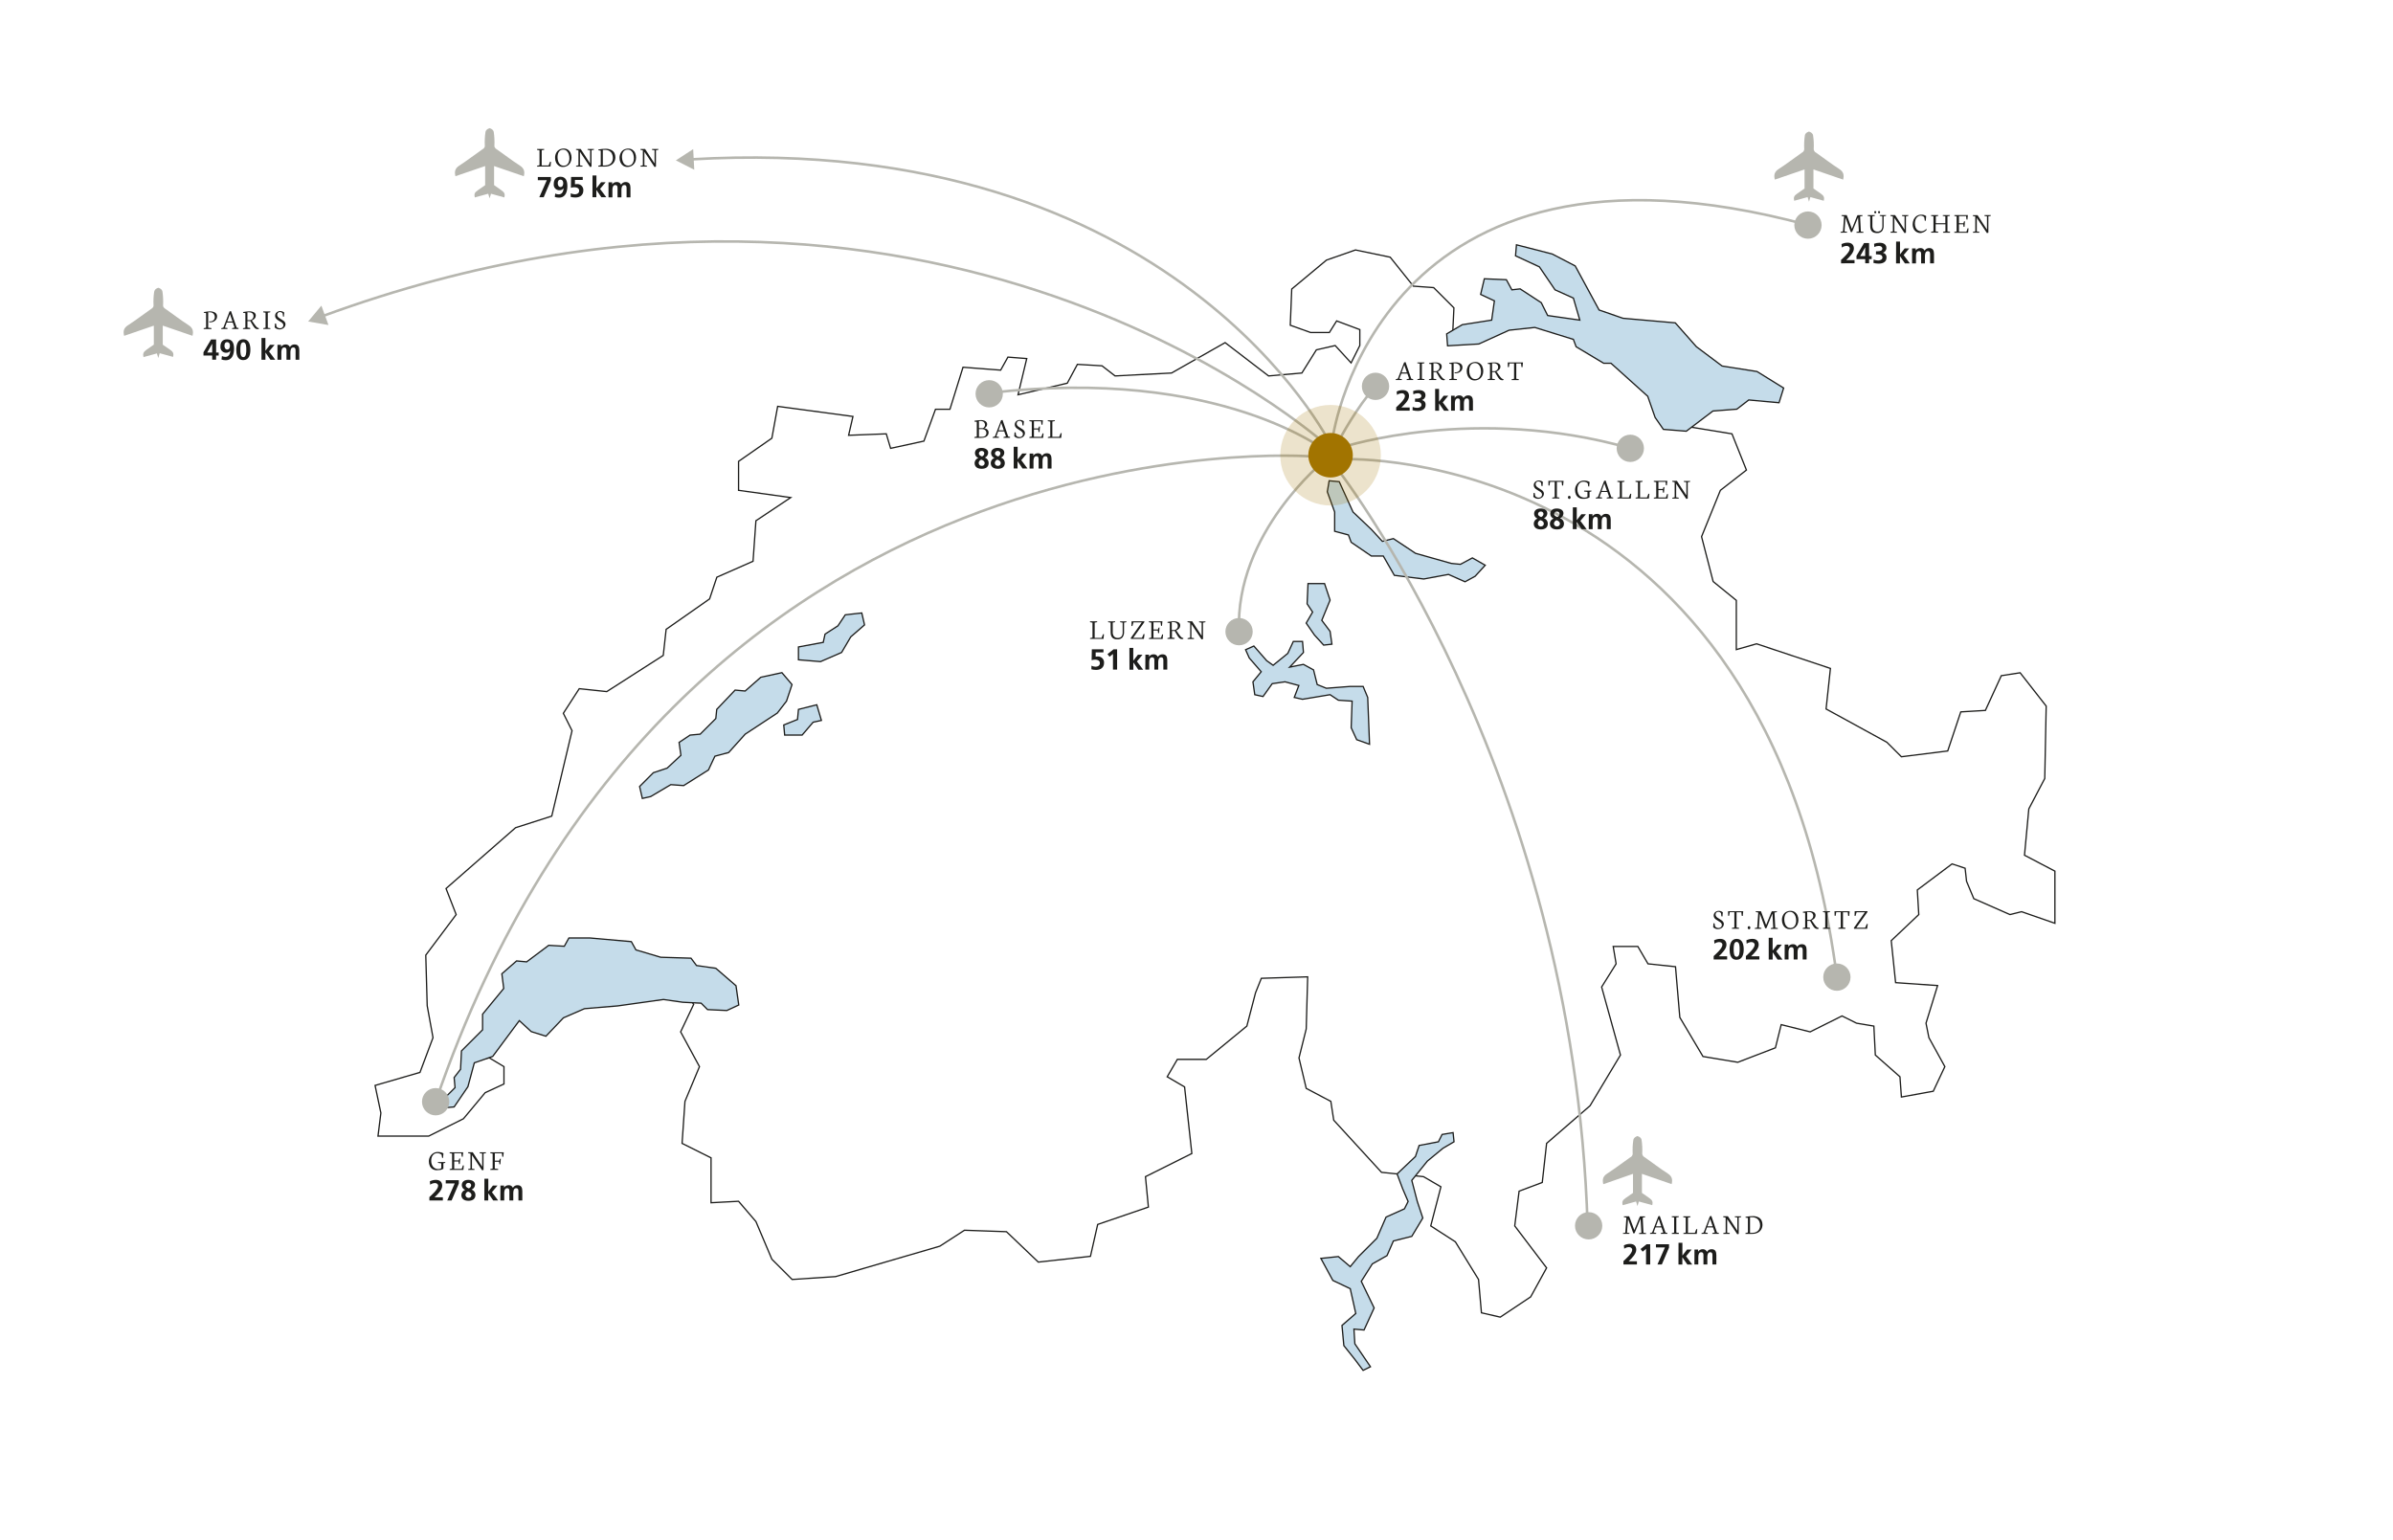 <?xml version="1.0" encoding="utf-8"?>
<!-- Generator: Adobe Illustrator 26.0.3, SVG Export Plug-In . SVG Version: 6.00 Build 0)  -->
<svg version="1.1" id="Layer_1" xmlns="http://www.w3.org/2000/svg" xmlns:xlink="http://www.w3.org/1999/xlink" x="0px" y="0px"
	 viewBox="0 0 932.84 600.24" enable-background="new 0 0 932.84 600.24" xml:space="preserve">
<polygon fill="none" stroke="#1D1D1B" stroke-width="0.5" stroke-miterlimit="10" points="566.205,131.881 580.883,130.755 
	588.221,126.244 603.466,127.37 615.316,131.881 629.426,140.913 649.19,157.283 650.883,165.189 
	675.159,169.133 680.796,183.252 670.639,191.157 663.301,209.22 667.821,226.716 676.852,234.055 
	676.852,253.252 684.758,250.992 713.537,260.591 711.844,276.394 735.552,289.378 741.207,295.024 
	759.261,292.764 764.349,277.528 773.939,276.961 780.151,263.418 787.49,262.284 797.647,275.268 
	797.089,303.497 790.876,315.347 789.192,333.41 801.042,339.614 801.042,359.946 788.057,355.426 
	783.537,356.552 769.427,350.347 766.6,343.576 766.041,338.489 760.954,336.796 747.411,346.953 
	747.978,356.552 737.245,366.717 738.947,383.088 755.317,384.222 750.797,398.89 751.923,404.536 
	758.144,415.828 753.624,425.426 741.207,427.678 740.64,419.781 731.041,411.308 730.474,400.025 
	723.702,398.89 718.057,396.072 705.639,402.276 694.348,399.458 692.097,408.489 677.419,414.135 
	663.859,411.875 654.828,396.63 653.143,376.875 642.419,375.749 638.457,368.977 628.859,368.977 
	629.993,375.749 624.347,384.78 631.686,411.308 619.836,431.072 602.899,445.75 601.206,460.985 
	592.174,464.38 590.473,477.923 602.899,494.293 596.694,505.584 584.836,513.49 577.497,511.797 
	576.363,498.804 567.331,484.127 557.732,477.923 561.694,462.678 554.914,458.725 538.544,457.041 
	519.914,436.709 518.788,429.379 509.189,424.301 506.371,412.442 509.189,401.151 509.756,380.827 
	491.693,381.395 489.433,387.032 486.048,400.025 470.236,413.001 458.953,413.001 455,419.781 
	461.772,423.734 464.599,449.702 446.527,458.725 447.662,470.584 427.897,477.355 425.079,489.781 
	404.756,492.033 392.338,480.183 375.968,479.615 366.37,485.828 325.723,497.687 308.786,498.804 
	300.889,490.907 294.676,476.23 287.905,468.324 277.18,468.891 277.18,451.387 265.889,445.75 
	267.014,429.379 272.669,415.828 265.33,402.276 270.409,391.552 265.889,384.78 225.251,385.339 
	201.543,391.552 184.038,413.001 190.809,412.442 196.455,415.828 196.455,422.599 189.117,425.994 
	180.652,436.151 167.101,442.922 147.345,442.922 148.471,433.9 146.211,423.166 163.715,418.079 
	168.794,404.536 166.534,392.119 165.975,372.363 177.825,356.552 173.872,346.394 200.975,322.686 
	215.085,318.166 222.991,284.867 219.597,278.087 225.801,268.488 236.534,269.622 258.55,255.512 
	259.676,245.346 276.613,233.488 279.44,225.023 293.55,218.81 294.676,203.007 308.228,193.976 
	287.905,191.157 287.905,179.866 300.889,170.834 303.149,158.417 332.495,162.361 330.802,169.7 
	345.488,169.133 347.172,174.787 360.165,171.96 364.677,159.543 370.314,159.543 375.401,143.164 
	390.078,144.298 392.906,139.22 400.244,139.787 396.85,153.897 416.047,149.386 419.991,142.047 
	429.59,142.614 434.677,146.558 456.693,145.424 477.575,133.574 494.512,146.558 507.496,145.424 
	513.142,136.393 520.481,134.708 526.685,141.48 530.079,134.708 530.079,128.495 521.048,125.11 
	518.221,129.621 510.882,129.621 502.976,126.794 503.543,112.684 517.086,101.401 528.387,97.448 
	541.929,100.267 550.961,111.558 558.867,112.125 566.764,120.022 "/>
<polygon fill="#C5DCEA" stroke="#1D1D1B" stroke-width="0.5" stroke-miterlimit="10" points="591.145,95.441 590.787,99.734 
	600.089,104.036 606.18,112.989 613.335,116.209 615.839,124.796 603.309,123.007 600.813,117.998 
	592.576,112.623 589.356,112.989 587.209,109.045 578.623,108.687 577.183,114.778 582.549,117.282 
	581.485,124.796 570.028,126.584 563.945,130.162 564.294,134.813 576.467,134.106 588.282,128.731 
	598.3,127.658 613.335,132.309 614.408,135.18 625.15,141.619 628.004,141.619 642.323,154.499 
	645.194,162.737 648.414,167.388 657.358,168.103 667.742,160.232 677.044,159.517 681.695,155.93 
	693.502,157.004 695.299,151.279 684.915,144.839 671.311,142.693 661.294,135.18 653.065,125.869 
	632.663,124.08 623.353,120.851 614.051,103.678 605.106,99.027 "/>
<polygon fill="#C5DCEA" stroke="#1D1D1B" stroke-width="0.5" stroke-miterlimit="10" points="518.133,187.431 
	522.06,187.789 527.435,199.604 534.591,206.402 538.884,211.053 543.177,209.98 551.773,215.704 
	565.734,219.648 569.312,219.997 573.963,217.501 578.972,220.355 575.036,224.657 571.101,226.803 
	564.652,223.941 554.992,225.721 543.544,224.299 539.242,216.777 534.591,216.777 526.72,211.411 
	525.647,208.548 520.28,207.117 520.28,199.604 517.409,191.725 "/>
<polygon fill="#C5DCEA" stroke="#1D1D1B" stroke-width="0.5" stroke-miterlimit="10" points="516.336,227.519 
	509.896,227.519 509.538,235.399 511.685,238.619 509.181,242.912 512.4,247.563 515.987,251.498 
	519.207,251.14 518.491,246.132 515.263,241.838 518.491,233.959 "/>
<polygon fill="#C5DCEA" stroke="#1D1D1B" stroke-width="0.5" stroke-miterlimit="10" points="488.779,251.856 
	493.796,257.589 496.292,259.369 502.016,254.718 504.163,250.067 507.749,250.067 508.107,254.369 
	502.741,260.085 508.107,259.011 512.043,261.158 513.474,266.882 517.051,268.322 526.353,267.607 
	531.371,267.607 533.16,271.9 533.875,290.155 528.867,288.366 526.72,283.706 527.078,273.34 
	521.711,272.973 518.491,270.827 507.749,272.615 504.53,271.9 506.31,267.249 500.943,265.809 
	495.934,266.533 492.357,271.542 489.137,270.827 488.421,265.809 491.65,261.882 486.99,256.516 
	485.559,253.296 "/>
<polygon fill="#C5DCEA" stroke="#1D1D1B" stroke-width="0.5" stroke-miterlimit="10" points="286.91,384.292 
	279.039,377.485 271.517,376.412 269.37,373.55 257.564,373.192 247.895,370.321 246.107,367.101 
	230.007,365.679 221.77,365.679 219.981,368.899 213.899,368.541 205.304,374.981 201.368,374.623 
	195.635,379.632 196.359,385.365 188.122,395.383 188.122,401.473 179.893,409.702 179.535,416.857 
	177.031,420.086 177.389,424.013 174.169,427.233 173.096,431.892 177.031,431.535 182.398,423.664 
	184.902,414.353 192.066,411.849 202.441,397.896 207.092,402.18 212.817,403.969 219.623,396.814 
	227.852,393.236 240.74,392.163 258.637,389.658 266.15,390.732 273.315,391.089 275.81,393.594 
	283.332,393.952 287.983,391.805 "/>
<polygon fill="#C5DCEA" stroke="#1D1D1B" stroke-width="0.5" stroke-miterlimit="10" points="566.441,441.561 
	562.148,442.277 560.725,445.13 553.204,446.57 551.773,450.863 544.617,457.661 546.764,463.385 
	548.91,468.394 547.479,471.265 540.315,474.485 536.737,482.722 529.582,489.877 526.353,493.813 
	521.711,489.877 514.905,490.593 519.565,499.179 526.353,502.399 528.509,512.059 523.133,516.719 
	523.858,524.59 528.151,529.965 531.371,534.249 534.233,532.827 528.151,523.883 527.793,518.15 
	531.729,518.508 535.664,509.912 530.655,499.537 534.957,492.739 540.682,489.511 543.177,483.795 
	550.341,481.998 554.635,474.842 552.488,468.394 550.341,460.165 556.424,452.652 562.514,447.643 
	566.808,445.13 "/>
<polygon fill="#C5DCEA" stroke="#1D1D1B" stroke-width="0.5" stroke-miterlimit="10" points="335.942,238.968 
	329.502,239.692 326.64,243.985 321.622,247.205 320.915,250.425 311.256,252.214 311.256,257.223 
	319.842,257.938 328.071,254.369 331.648,248.278 337.015,243.619 "/>
<polygon fill="#C5DCEA" stroke="#1D1D1B" stroke-width="0.5" stroke-miterlimit="10" points="304.807,262.24 
	296.578,264.029 290.487,269.395 286.552,269.038 279.397,276.56 279.039,280.129 272.948,286.219 
	269.013,286.577 264.719,289.439 265.435,294.457 260.068,299.457 254.693,301.246 249.327,306.621 
	250.4,311.272 253.62,310.556 261.499,305.897 266.508,306.263 276.168,300.172 278.681,294.806 
	284.048,293.375 290.487,286.219 303.018,277.982 306.596,273.34 308.742,266.882 "/>
<polygon fill="#C5DCEA" stroke="#1D1D1B" stroke-width="0.5" stroke-miterlimit="10" points="318.402,274.762 
	311.256,276.56 310.889,280.486 305.523,282.633 305.88,286.577 312.678,286.577 316.971,281.56 
	320.2,280.853 "/>
<path fill="none" stroke="#B6B6AF" stroke-miterlimit="10" d="M518.832,173.478c0,0-60.323-122.436-249.583-111.345"/>
<polygon fill="#B6B6AF" points="270.217,58.137 263.463,62.518 270.636,66.182 "/>
<path fill="none" stroke="#B6B6AF" stroke-miterlimit="10" d="M385.34,153.251
	c90.734-10.733,132.785,23.412,132.785,23.412"/>
<path fill="none" stroke="#B6B6AF" stroke-miterlimit="10" d="M125.547,123.312
	c239.016-87.697,391.513,50.166,391.513,50.166"/>
<polygon fill="#B6B6AF" points="128.052,126.715 120.12,125.337 125.277,119.15 "/>
<path fill="none" stroke="#B6B6AF" stroke-miterlimit="10" d="M635.525,174.779
	c-60.131-17.182-111.676-0.593-111.676-0.593"/>
<path fill="none" stroke="#B6B6AF" stroke-miterlimit="10" d="M519.565,170.424c0,0,17.897-127.959,185.22-82.68"/>
<path fill="none" stroke="#B6B6AF" stroke-miterlimit="10" d="M511.502,177.946c0,0-248.842-19.59-341.678,251.573"/>
<path fill="none" stroke="#B6B6AF" stroke-miterlimit="10" d="M516.336,179.56c0,0-34.983,28.168-33.334,66.693"/>
<path fill="none" stroke="#B6B6AF" stroke-miterlimit="10" d="M524.39,179.019c0,0,164.286-5.899,191.668,201.869"/>
<path fill="none" stroke="#B6B6AF" stroke-miterlimit="10" d="M520.097,181.166c0,0,93.421,117.584,98.788,296.896"/>
<path fill="none" stroke="#B6B6AF" stroke-miterlimit="10" d="M522.243,171.236c0,0,6.579-12.478,13.962-20.62"/>
<circle fill="#A27400" cx="518.683" cy="177.475" r="8.674"/>
<circle opacity="0.2" fill="#A27400" enable-background="new    " cx="518.683" cy="177.475" r="19.607"/>
<circle fill="#B6B6AF" cx="704.784" cy="87.753" r="5.323"/>
<circle fill="#B6B6AF" cx="635.525" cy="174.779" r="5.323"/>
<circle fill="#B6B6AF" cx="536.205" cy="150.616" r="5.323"/>
<circle fill="#B6B6AF" cx="716.058" cy="380.941" r="5.323"/>
<circle fill="#B6B6AF" cx="619.286" cy="477.879" r="5.323"/>
<circle fill="#B6B6AF" cx="483.011" cy="246.254" r="5.323"/>
<circle fill="#B6B6AF" cx="169.823" cy="429.51" r="5.323"/>
<circle fill="#B6B6AF" cx="385.611" cy="153.522" r="5.323"/>
<path fill="#B6B6AF" d="M705.168,51.287c0.759,0.271,1.431,0.593,1.614,1.51
	c0.262,1.789,0.34,3.595,0.244,5.401c0.052,0.585,0.419,1.099,0.96,1.344
	c3.002,2.103,5.899,4.363,8.979,6.335c1.675,1.073,1.972,2.33,1.527,4.145l-11.571-3.97v7.435
	c0,0,1.667,1.187,2.871,1.998c1.213,0.812,1.466,1.545,1.161,2.784l-5.227-1.431l-0.541,1.798l0,0
	l-0.541-1.798l-5.227,1.431c-0.305-1.239-0.14-1.911,1.161-2.784
	c1.3-0.873,2.871-1.998,2.871-1.998v-7.435l-11.588,3.97c-0.445-1.815-0.157-3.072,1.527-4.145
	c3.072-1.981,5.977-4.241,8.979-6.335c0.541-0.236,0.908-0.75,0.96-1.344
	c-0.105-1.806-0.018-3.613,0.244-5.401C703.737,51.88,704.409,51.584,705.168,51.287z"/>
<path fill="#B6B6AF" d="M190.862,49.969c0.759,0.271,1.431,0.593,1.614,1.501
	c0.262,1.789,0.349,3.604,0.253,5.41c0,0.881,0.951,1.344,0.951,1.344
	c3.01,2.103,5.908,4.363,8.988,6.335c1.667,1.073,1.972,2.33,1.527,4.145l-11.588-3.97v7.435
	c0,0,1.658,1.213,2.862,2.016c1.213,0.812,1.457,1.545,1.152,2.784l-5.227-1.44l-0.541,1.806l0,0
	l-0.541-1.806l-5.227,1.44c-0.305-1.239-0.14-1.911,1.161-2.784
	c1.3-0.873,2.871-1.998,2.871-1.998v-7.452l-11.58,3.962c-0.445-1.806-0.157-3.072,1.518-4.145
	c3.08-1.981,5.977-4.241,8.988-6.335c0,0,0.977-0.462,0.951-1.344
	c-0.096-1.806-0.009-3.621,0.253-5.41C189.431,50.572,190.103,50.24,190.862,49.969z"/>
<path fill="#B6B6AF" d="M61.716,112.178c0.759,0.271,1.431,0.593,1.614,1.51
	c0.262,1.789,0.34,3.595,0.244,5.401c0,0.881,0.951,1.344,0.951,1.344
	c3.01,2.103,5.908,4.363,8.988,6.335c1.667,1.073,1.972,2.33,1.527,4.145l-11.588-3.97v7.435
	c0,0,1.667,1.161,2.871,1.972c1.213,0.812,1.466,1.545,1.152,2.784l-5.227-1.431l-0.541,1.876l0,0
	l-0.541-1.798l-5.227,1.431c-0.288-1.239-0.122-1.955,1.152-2.853
	c1.274-0.899,2.871-1.998,2.871-1.998v-7.4l-11.571,3.97c-0.445-1.832-0.183-3.072,1.518-4.145
	c3.08-1.981,5.977-4.241,8.988-6.335c0,0,0.977-0.462,0.96-1.344
	c-0.105-1.806-0.017-3.613,0.244-5.401C60.32,112.771,60.957,112.448,61.716,112.178z"/>
<path fill="#B6B6AF" d="M638.309,442.896c0.759,0.271,1.431,0.593,1.614,1.51
	c0.262,1.789,0.349,3.595,0.253,5.401c0.052,0.585,0.41,1.099,0.951,1.344
	c3.01,2.103,5.908,4.363,8.988,6.335c1.667,1.073,1.972,2.33,1.527,4.145l-11.58-4.005v7.435
	c0,0,1.667,1.187,2.871,1.998c1.213,0.812,1.457,1.545,1.152,2.784l-5.227-1.431l-0.541,1.798l0,0
	l-0.541-1.798l-5.227,1.431c-0.305-1.239-0.14-1.911,1.152-2.784
	c1.291-0.873,2.88-1.998,2.88-1.998v-7.435l-11.58,4.04c-0.445-1.815-0.157-3.072,1.518-4.145
	c3.08-1.981,5.977-4.241,8.988-6.335c0.541-0.236,0.907-0.75,0.951-1.344
	c-0.096-1.806-0.017-3.613,0.253-5.401C636.904,443.498,637.567,443.167,638.309,442.896z"/>
<path fill="#1D1D1B" d="M717.463,90.711l0.044-0.297l0.925-0.209l0.428-5.846l-1.021-0.201l0.052-0.305
	h1.99l0.419,1.047l1.614,4.337l1.806-4.555l0.375-0.812h1.99l-0.044,0.314l-0.942,0.183
	l0.297,5.89l1.004,0.148v0.332h-2.749l0.044-0.297l0.934-0.209l-0.314-5.489l-2.33,5.689
	l-0.489,0.079l-2.077-5.654l-0.393,5.367l1.012,0.148l-0.052,0.332L717.463,90.711z"/>
<path fill="#1D1D1B" d="M729.043,84.341l-1.012-0.175l0.052-0.314h2.749v0.314l-0.934,0.166v3.578
	c-0.052,0.646,0.131,1.291,0.524,1.806c0.384,0.384,0.916,0.593,1.457,0.567
	c0.524,0.035,1.038-0.166,1.405-0.55c0.349-0.462,0.524-1.038,0.489-1.614v-3.796l-1.021-0.166
	v-0.314h2.487l-0.052,0.314l-0.916,0.175v3.604c0.061,0.785-0.166,1.562-0.637,2.19
	c-0.524,0.532-1.265,0.803-2.007,0.733c-1.719,0-2.583-0.908-2.574-2.714L729.043,84.341z
	 M731.006,83.163c-0.105,0-0.209-0.044-0.279-0.122c-0.07-0.096-0.113-0.209-0.105-0.332
	c-0.009-0.113,0.035-0.227,0.105-0.314c0.07-0.07,0.174-0.113,0.271-0.113
	c0.105,0,0.209,0.035,0.288,0.113c0.079,0.087,0.113,0.201,0.113,0.314
	c0,0.122-0.035,0.236-0.105,0.332C731.224,83.12,731.12,83.172,731.006,83.163z M732.49,83.163
	c-0.105,0-0.209-0.044-0.279-0.122c-0.07-0.096-0.105-0.209-0.105-0.332
	c0-0.113,0.035-0.227,0.113-0.314c0.07-0.079,0.175-0.113,0.271-0.113
	c0.105,0,0.209,0.044,0.279,0.113c0.079,0.087,0.122,0.201,0.122,0.314
	c0.009,0.131-0.044,0.262-0.14,0.358c-0.079,0.079-0.183,0.122-0.288,0.122L732.49,83.163z"/>
<path fill="#1D1D1B" d="M736.896,84.158l0.052-0.305h1.806l3.682,5.654v-5.157l-1.021-0.175l0.052-0.314
	h2.478l-0.052,0.314l-0.916,0.166v6.396l-0.576,0.113l-3.935-5.908v5.279l1.021,0.157l-0.052,0.349
	h-2.469V90.406l0.916-0.209v-5.794L736.896,84.158z"/>
<path fill="#1D1D1B" d="M748.633,90.851c-1.117,0.017-2.147-0.611-2.644-1.614
	c-0.279-0.576-0.41-1.204-0.393-1.841c0-0.593,0.122-1.187,0.366-1.728
	c0.244-0.558,0.628-1.047,1.117-1.414c0.541-0.384,1.187-0.585,1.85-0.558
	c0.689-0.035,1.37,0.148,1.937,0.541l-0.166,1.85l-0.375-0.052l-0.201-1.353
	c-0.672-0.707-1.771-0.803-2.548-0.218c-0.358,0.271-0.637,0.637-0.812,1.056
	c-0.401,1.038-0.401,2.19,0,3.229c0.183,0.436,0.497,0.803,0.89,1.065
	c0.393,0.244,0.846,0.375,1.309,0.366c0.367,0,0.733-0.087,1.065-0.262
	c0.332-0.175,0.637-0.401,0.907-0.663l0.157,0.314c-0.175,0.218-0.375,0.401-0.593,0.567
	c-0.271,0.192-0.558,0.349-0.873,0.462C749.296,90.738,748.973,90.825,748.633,90.851z"/>
<path fill="#1D1D1B" d="M752.752,84.167l0.044-0.314h2.757v0.314l-0.934,0.166v2.67h3.709v-2.661
	l-1.012-0.183l0.052-0.314h2.757l-0.052,0.314l-0.916,0.175v5.873l1.004,0.157v0.349h-2.749
	l0.052-0.323l0.907-0.209v-2.74h-3.822v2.757l1.03,0.157l-0.07,0.349h-2.74v-0.323l0.925-0.209
	v-5.829L752.752,84.167z"/>
<path fill="#1D1D1B" d="M761.818,84.176l0.052-0.323h5.244l-0.166,1.763l-0.375-0.052l-0.166-1.318h-2.766
	v2.784h1.736l0.218-0.707l0.393-0.052l-0.174,2.138l-0.367,0.061l-0.14-1.021h-1.667V90.345h2.914
	l0.48-1.379l0.34,0.061l-0.166,1.728h-5.393v-0.323l0.925-0.209v-5.855L761.818,84.176z"/>
<path fill="#1D1D1B" d="M768.991,84.158l0.087-0.279h1.806l3.682,5.654v-5.183l-1.021-0.175l0.052-0.314
	h2.478l-0.052,0.314l-0.916,0.166v6.396l-0.576,0.113l-3.935-5.908v5.279l1.021,0.157l-0.052,0.349
	h-2.478v-0.323l0.916-0.209v-5.794L768.991,84.158z"/>
<path fill="#1D1D1B" d="M717.681,102.657v-1.326c0.733-0.707,3.412-2.958,3.412-4.398
	c0-0.724-0.637-1.065-1.283-1.065c-0.654,0.035-1.291,0.253-1.824,0.637l-0.122-1.335
	c0.724-0.366,1.527-0.558,2.339-0.567c1.501,0,2.478,0.759,2.478,2.312
	c0,1.553-1.684,3.229-2.976,4.476h3.229v1.239L717.681,102.657z"/>
<path fill="#1D1D1B" d="M723.685,99.743l2.949-4.983h1.972v5.079h1.012v1.178h-1.012v1.614h-1.501v-1.614
	h-3.394L723.685,99.743z M727.088,99.839v-3.421l0,0l-1.963,3.421H727.088z"/>
<path fill="#1D1D1B" d="M730.387,101.192c0.558,0.227,1.152,0.349,1.754,0.366
	c0.654,0,1.667-0.323,1.667-1.126c0-0.925-0.733-1.239-1.745-1.239h-0.768v-1.239h0.724
	c1.056,0,1.754-0.349,1.754-1.038s-0.646-1.038-1.353-1.038c-0.62,0-1.222,0.148-1.78,0.419
	l-0.087-1.265c0.707-0.262,1.448-0.401,2.208-0.393c0.969,0,2.6,0.34,2.6,2.024
	c0.009,0.89-0.602,1.675-1.466,1.885l0,0c0.925,0.113,1.588,0.942,1.501,1.876
	c0,1.885-1.702,2.356-3.019,2.356c-0.698,0-1.396-0.087-2.068-0.271L730.387,101.192z"/>
<path fill="#1D1D1B" d="M739.148,94.176h1.518v4.991l0,0l1.806-2.321h1.78l-2.173,2.6l2.426,3.229h-1.928
	l-1.937-2.827l0,0v2.827h-1.518L739.148,94.176z"/>
<path fill="#1D1D1B" d="M745.369,96.837h1.422v0.812l0,0c0.384-0.585,1.038-0.942,1.737-0.942
	c0.733-0.07,1.431,0.349,1.719,1.021c0.367-0.654,1.065-1.056,1.815-1.021
	c1.44,0,1.841,0.986,1.841,2.286v3.674h-1.51v-3.447c0-0.541,0-1.318-0.873-1.318
	c-1.012,0-1.134,1.204-1.134,1.963v2.827h-1.492v-3.473c0-0.541,0-1.318-0.873-1.318
	c-1.003,0-1.134,1.204-1.134,1.963v2.827h-1.518V96.837z"/>
<path fill="#1D1D1B" d="M209.344,64.943l0.052-0.323l0.916-0.209v-5.803l-0.995-0.209l0.052-0.323h2.766
	v0.323l-0.969,0.183v5.916h2.688l0.585-1.466l0.349,0.052l-0.183,1.824L209.344,64.943z"/>
<path fill="#1D1D1B" d="M219.44,65.092c-0.576,0.017-1.143-0.148-1.614-0.48
	c-0.462-0.332-0.838-0.777-1.073-1.291c-0.262-0.567-0.384-1.178-0.375-1.798
	c-0.017-0.654,0.131-1.3,0.419-1.885c0.262-0.532,0.672-0.977,1.187-1.274
	c0.55-0.314,1.178-0.471,1.806-0.454c0.576-0.017,1.134,0.148,1.614,0.471
	c0.462,0.323,0.82,0.777,1.038,1.291c0.244,0.576,0.366,1.195,0.358,1.824
	c0.009,0.602-0.131,1.204-0.384,1.754c-0.262,0.541-0.663,1.004-1.169,1.335
	C220.705,64.917,220.077,65.1,219.44,65.092z M219.562,58.338c-0.462-0.017-0.916,0.122-1.283,0.401
	c-0.332,0.271-0.585,0.637-0.716,1.038c-0.148,0.462-0.227,0.942-0.227,1.422
	c-0.009,0.585,0.079,1.169,0.271,1.719c0.148,0.48,0.428,0.908,0.812,1.239
	c0.75,0.593,1.806,0.62,2.583,0.052c0.34-0.279,0.593-0.654,0.733-1.065
	c0.148-0.445,0.227-0.908,0.227-1.37c0.009-0.585-0.087-1.169-0.271-1.719
	c-0.157-0.48-0.436-0.916-0.812-1.248C220.513,58.486,220.042,58.32,219.562,58.338L219.562,58.338z"
	/>
<path fill="#1D1D1B" d="M224.51,58.381l0.052-0.305h1.798l3.682,5.654v-5.148l-1.021-0.183l0.052-0.314
	h2.478l-0.052,0.314l-0.916,0.166v6.405l-0.576,0.113l-3.935-5.908v5.279l1.021,0.148l-0.052,0.358
	h-2.469v-0.323l0.916-0.209v-5.803L224.51,58.381z"/>
<path fill="#1D1D1B" d="M235.74,64.943h-2.557l0.061-0.323l0.942-0.236v-5.654l-0.96-0.148l0.052-0.314
	c0.593-0.087,1.091-0.157,1.51-0.201c0.419-0.052,0.812-0.061,1.213-0.061
	c0.777-0.035,1.553,0.122,2.26,0.462c0.532,0.253,0.977,0.663,1.257,1.187
	c0.244,0.524,0.366,1.091,0.366,1.667c0,0.628-0.157,1.248-0.462,1.798
	c-0.314,0.567-0.803,1.021-1.379,1.309C237.337,64.795,236.543,64.97,235.74,64.943z M234.99,58.486
	v6.012h0.899c0.558,0,1.117-0.122,1.614-0.375c0.445-0.227,0.812-0.585,1.047-1.021
	c0.244-0.454,0.375-0.969,0.366-1.483c0.017-0.576-0.105-1.143-0.358-1.667
	c-0.227-0.462-0.585-0.846-1.021-1.117c-0.524-0.288-1.117-0.428-1.719-0.41
	c-0.271,0-0.55,0-0.812,0L234.99,58.486z"/>
<path fill="#1D1D1B" d="M244.553,65.092c-0.576,0.017-1.143-0.157-1.614-0.48
	c-0.462-0.332-0.829-0.777-1.065-1.291c-0.262-0.567-0.384-1.178-0.375-1.798
	c0-0.646,0.157-1.291,0.454-1.867c0.262-0.532,0.681-0.977,1.195-1.274
	c0.55-0.314,1.178-0.471,1.806-0.454c0.576-0.017,1.134,0.148,1.614,0.471
	c0.454,0.323,0.812,0.75,1.03,1.257c0.244,0.576,0.366,1.195,0.358,1.824
	c0,0.602-0.131,1.204-0.384,1.754c-0.262,0.541-0.663,1.004-1.169,1.335
	C245.845,64.917,245.208,65.1,244.553,65.092z M244.667,58.338c-0.462-0.017-0.908,0.122-1.274,0.401
	c-0.34,0.271-0.593,0.628-0.724,1.038c-0.148,0.462-0.227,0.942-0.218,1.422
	c0.009,0.576,0.113,1.143,0.305,1.684c0.148,0.48,0.428,0.916,0.812,1.239
	c0.75,0.593,1.806,0.62,2.583,0.052c0.332-0.279,0.585-0.654,0.724-1.065
	c0.157-0.445,0.236-0.908,0.236-1.37c0-0.585-0.087-1.161-0.271-1.719
	c-0.148-0.48-0.428-0.916-0.812-1.248C245.644,58.46,245.164,58.303,244.667,58.338z"/>
<path fill="#1D1D1B" d="M249.615,58.381l0.052-0.305h1.806l3.682,5.654v-5.148l-1.021-0.183l0.052-0.314
	h2.487l-0.052,0.314l-0.916,0.166v6.405l-0.576,0.113l-3.935-5.908v5.279l1.012,0.148l-0.052,0.358
	h-2.469v-0.323l0.916-0.209v-5.803L249.615,58.381z"/>
<path fill="#1D1D1B" d="M209.658,69.001h5.087v1.309l-2.801,6.588h-1.719l2.932-6.649h-3.499V69.001z"/>
<path fill="#1D1D1B" d="M216.438,75.467c0.428,0.201,0.899,0.314,1.379,0.314
	c1.37,0,1.832-1.265,1.885-2.426l0,0c-0.323,0.524-0.908,0.838-1.527,0.812
	c-1.195,0.087-2.234-0.82-2.321-2.016c-0.009-0.14-0.009-0.271,0.009-0.41
	c0-1.71,0.812-2.845,2.627-2.845c2.199,0,2.679,1.824,2.679,3.674c0,2.138-0.689,4.485-3.229,4.485
	c-0.567,0.009-1.134-0.087-1.667-0.279L216.438,75.467z M219.562,71.427
	c0-0.742-0.314-1.396-1.099-1.396s-1.038,0.707-1.038,1.414c0,0.698,0.314,1.475,1.073,1.475
	S219.562,72.23,219.562,71.427L219.562,71.427z"/>
<path fill="#1D1D1B" d="M227.171,70.153h-3.045v1.684c0.236-0.044,0.48-0.07,0.724-0.079
	c1.291-0.113,2.426,0.838,2.539,2.12v0.009c0.017,0.148,0.017,0.288,0,0.436
	c0,1.483-1.038,2.679-3.072,2.679c-0.62-0.009-1.239-0.079-1.841-0.227v-1.414
	c0.506,0.244,1.056,0.375,1.614,0.393c0.812,0,1.684-0.375,1.684-1.387s-0.907-1.37-1.806-1.37
	c-0.48,0-0.96,0.07-1.414,0.218l0.07-4.241h4.538L227.171,70.153z"/>
<path fill="#1D1D1B" d="M230.984,68.408h1.518v4.974l0,0l1.806-2.33h1.78l-2.173,2.6l2.426,3.229h-1.928
	l-1.937-2.836l0,0v2.836h-1.518L230.984,68.408z"/>
<path fill="#1D1D1B" d="M237.215,71.069h1.422v0.812l0,0c0.393-0.585,1.047-0.925,1.754-0.916
	c0.733-0.061,1.431,0.358,1.719,1.03c0.358-0.663,1.065-1.056,1.815-1.03
	c1.44,0,1.841,0.986,1.841,2.286v3.682h-1.51v-3.473c0-0.55,0-1.318-0.873-1.318
	c-1.012,0-1.134,1.204-1.134,1.955v2.836h-1.518v-3.473c0-0.55,0-1.318-0.873-1.318
	c-1.003,0-1.134,1.204-1.134,1.955V76.933h-1.518v-5.864H237.215z"/>
<path fill="#1D1D1B" d="M82.405,128.277h-3.019l0.052-0.323l0.899-0.209v-5.672l-0.916-0.148l0.044-0.305
	h0.209c0.428-0.07,0.812-0.131,1.152-0.166c0.358-0.035,0.716-0.061,1.073-0.052
	c0.689-0.026,1.37,0.14,1.963,0.48c0.515,0.332,0.803,0.916,0.759,1.527
	c0,0.41-0.122,0.82-0.366,1.152c-0.244,0.349-0.576,0.628-0.969,0.812
	c-0.401,0.183-0.838,0.279-1.283,0.279h-0.41l-0.079-0.34h0.288
	c0.524,0.017,1.038-0.157,1.44-0.489c0.349-0.332,0.532-0.812,0.489-1.291
	c0-0.314-0.087-0.62-0.244-0.899c-0.148-0.279-0.375-0.506-0.654-0.654
	c-0.332-0.175-0.707-0.253-1.082-0.244h-0.332h-0.262v6.021l1.3,0.166L82.405,128.277z"/>
<path fill="#1D1D1B" d="M86.254,128.277v-0.323l0.812-0.236l2.426-6.318l0.558-0.122l2.216,6.457
	l0.742,0.166l-0.044,0.358h-2.522l0.052-0.323l0.934-0.236l-0.689-1.955h-2.347l-0.716,1.99
	l1.021,0.175l-0.052,0.349L86.254,128.277z M88.575,125.354h2.059l-0.995-2.906L88.575,125.354z"/>
<path fill="#1D1D1B" d="M97.502,128.277h-2.801l0.052-0.323l0.899-0.209v-5.663l-0.916-0.148l0.052-0.305
	c0.497-0.079,0.934-0.148,1.309-0.183c0.375-0.044,0.75-0.061,1.126-0.061
	c0.628-0.026,1.257,0.113,1.806,0.41c0.445,0.253,0.707,0.742,0.681,1.257
	c0,0.393-0.131,0.768-0.375,1.073c-0.314,0.366-0.716,0.646-1.169,0.812l0,0l1.021,1.475
	c0.262,0.366,0.471,0.646,0.62,0.812c0.131,0.157,0.279,0.305,0.436,0.436
	c0.148,0.105,0.305,0.183,0.48,0.236l0.227,0.07l-0.061,0.288
	c-0.096,0.035-0.192,0.061-0.288,0.07c-0.096,0.009-0.192,0.009-0.288,0
	c-0.349,0.009-0.689-0.131-0.934-0.375c-0.314-0.323-0.593-0.689-0.812-1.082l-1.004-1.702h-1.108
	v2.531l1.108,0.175L97.502,128.277z M96.454,121.733v3.072h1.178c0.332-0.105,0.628-0.305,0.855-0.567
	c0.227-0.271,0.349-0.611,0.34-0.96c0.009-0.279-0.061-0.558-0.201-0.812
	c-0.14-0.236-0.34-0.419-0.593-0.532c-0.288-0.131-0.602-0.192-0.916-0.183h-0.41L96.454,121.733z"/>
<path fill="#1D1D1B" d="M102.58,121.741l0.052-0.314h2.757l-0.052,0.314l-0.951,0.166v5.881l1.03,0.157
	l-0.052,0.323h-2.74v-0.323l0.899-0.209v-5.812L102.58,121.741z"/>
<path fill="#1D1D1B" d="M108.95,128.434c-0.366,0-0.733-0.079-1.065-0.227
	c-0.314-0.122-0.585-0.323-0.812-0.576l0.122-1.518l0.419,0.052l0.175,1.126
	c0.131,0.209,0.314,0.384,0.541,0.489c0.253,0.131,0.524,0.201,0.812,0.192
	c0.218,0,0.428-0.044,0.628-0.14c0.201-0.087,0.375-0.227,0.497-0.401
	c0.131-0.192,0.192-0.428,0.183-0.663c0-0.218-0.061-0.428-0.183-0.602
	c-0.131-0.183-0.297-0.349-0.48-0.48c-0.192-0.14-0.445-0.297-0.812-0.489
	c-0.366-0.192-0.681-0.419-0.908-0.593c-0.227-0.175-0.428-0.384-0.585-0.628
	c-0.166-0.262-0.253-0.567-0.244-0.873c-0.009-0.349,0.087-0.689,0.279-0.977
	c0.183-0.271,0.445-0.497,0.742-0.637c0.305-0.14,0.637-0.218,0.969-0.218
	c0.297,0,0.593,0.052,0.873,0.157c0.262,0.096,0.506,0.236,0.707,0.428l-0.157,1.614l-0.314-0.052
	l-0.14-1.204c-0.105-0.166-0.253-0.305-0.428-0.393c-0.192-0.113-0.41-0.175-0.628-0.175
	c-0.192,0-0.375,0.044-0.541,0.131c-0.166,0.079-0.297,0.209-0.384,0.375
	c-0.105,0.183-0.157,0.393-0.148,0.593c-0.009,0.236,0.061,0.471,0.201,0.672
	c0.14,0.201,0.305,0.375,0.506,0.506c0.192,0.148,0.471,0.314,0.812,0.524
	c0.305,0.175,0.611,0.366,0.899,0.576c0.227,0.166,0.419,0.375,0.576,0.602
	c0.148,0.244,0.236,0.524,0.236,0.812c-0.009,0.366-0.131,0.724-0.349,1.021
	c-0.201,0.305-0.48,0.541-0.812,0.698C109.788,128.347,109.369,128.434,108.95,128.434z"/>
<path fill="#1D1D1B" d="M79.316,137.326l2.958-4.974h1.972v5.079h1.004v1.169h-1.012v1.614h-1.518v-1.614
	h-3.403V137.326z M82.72,137.431v-3.429l0,0l-1.955,3.429H82.72z"/>
<path fill="#1D1D1B" d="M86.515,138.818c0.428,0.201,0.899,0.314,1.379,0.314
	c1.37,0,1.832-1.265,1.885-2.426l0,0c-0.323,0.524-0.908,0.838-1.527,0.812
	c-1.195,0.087-2.234-0.82-2.321-2.007c-0.009-0.131-0.009-0.262,0-0.393
	c0-1.71,0.812-2.845,2.627-2.845c2.199,0,2.679,1.815,2.679,3.674c0,2.138-0.689,4.485-3.229,4.485
	c-0.567,0.009-1.134-0.087-1.667-0.279L86.515,138.818z M89.639,134.778
	c0-0.742-0.314-1.396-1.099-1.396c-0.785,0-1.038,0.707-1.038,1.414c0,0.698,0.314,1.475,1.073,1.475
	C89.334,136.27,89.639,135.572,89.639,134.778z"/>
<path fill="#1D1D1B" d="M92.1,136.349c0-1.981,0.593-4.101,2.74-4.101c2.312,0,2.757,2.278,2.757,4.101
	s-0.48,4.04-2.757,4.04C92.405,140.38,92.1,137.963,92.1,136.349z M96.009,136.349
	c0-1.021,0-2.923-1.169-2.923c-1.169,0-1.152,1.902-1.152,2.923s0,2.888,1.152,2.888
	C95.992,139.237,96.009,137.317,96.009,136.349z"/>
<path fill="#1D1D1B" d="M101.943,131.759h1.518v4.991l0,0l1.806-2.33h1.78l-2.173,2.6l2.426,3.229
	h-1.876l-1.946-2.836l0,0v2.836h-1.545v-8.49H101.943z"/>
<path fill="#1D1D1B" d="M108.174,134.42h1.387v0.812l0,0c0.375-0.593,1.03-0.951,1.728-0.951
	c0.733-0.061,1.431,0.358,1.719,1.03c0.358-0.663,1.065-1.056,1.815-1.03
	c1.44,0,1.85,0.986,1.85,2.286v3.682h-1.457v-3.473c0-0.55,0-1.318-0.873-1.318
	c-1.012,0-1.134,1.204-1.134,1.955v2.836h-1.527v-3.473c0-0.55,0-1.318-0.873-1.318
	c-1.004,0-1.134,1.204-1.134,1.955v2.836h-1.51v-5.829H108.174z"/>
<path fill="#1D1D1B" d="M599.6,194.465c-0.367,0.009-0.733-0.07-1.065-0.227
	c-0.305-0.122-0.585-0.323-0.812-0.567l0.122-1.527l0.419,0.061l0.175,1.117
	c0.131,0.218,0.314,0.393,0.541,0.497c0.253,0.122,0.523,0.192,0.812,0.183
	c0.218,0,0.436-0.052,0.637-0.14s0.366-0.227,0.489-0.401c0.131-0.192,0.192-0.419,0.183-0.654
	c0-0.218-0.061-0.428-0.183-0.602c-0.131-0.183-0.288-0.349-0.48-0.48
	c-0.192-0.14-0.445-0.297-0.812-0.489c-0.314-0.183-0.62-0.384-0.916-0.593
	c-0.236-0.175-0.428-0.384-0.585-0.628c-0.166-0.262-0.244-0.558-0.244-0.864
	c-0.009-0.349,0.087-0.689,0.279-0.977c0.183-0.279,0.445-0.497,0.742-0.637
	c0.305-0.148,0.637-0.218,0.969-0.218c0.297,0,0.593,0.052,0.873,0.148
	c0.262,0.096,0.506,0.244,0.707,0.436l-0.157,1.614l-0.393-0.052l-0.148-1.204
	c-0.105-0.166-0.253-0.305-0.428-0.393c-0.192-0.113-0.41-0.175-0.628-0.175
	c-0.192,0-0.375,0.044-0.541,0.131c-0.166,0.079-0.297,0.209-0.384,0.375
	c-0.105,0.183-0.157,0.393-0.148,0.593c0,0.236,0.07,0.471,0.201,0.672
	c0.14,0.201,0.314,0.366,0.506,0.506c0.201,0.14,0.471,0.314,0.812,0.515s0.681,0.419,0.899,0.585
	c0.227,0.166,0.419,0.366,0.576,0.593c0.148,0.244,0.227,0.524,0.236,0.812
	c0,0.358-0.105,0.707-0.305,1.012c-0.218,0.305-0.506,0.55-0.846,0.698
	C600.368,194.36,599.993,194.456,599.6,194.465z"/>
<path fill="#1D1D1B" d="M603.597,187.466h5.916l-0.183,1.85l-0.401-0.061l-0.157-1.396h-1.867v5.96
	l1.004,0.166l-0.061,0.349h-2.749v-0.323l0.951-0.209v-5.942h-1.789l-0.253,1.449l-0.393-0.061
	L603.597,187.466z"/>
<path fill="#1D1D1B" d="M611.738,194.508c-0.14,0-0.279-0.061-0.367-0.175
	c-0.096-0.131-0.148-0.288-0.148-0.445c-0.009-0.157,0.044-0.305,0.14-0.428
	c0.087-0.105,0.227-0.166,0.367-0.157c0.14,0,0.279,0.052,0.375,0.166
	c0.096,0.122,0.148,0.271,0.148,0.419c0,0.166-0.052,0.323-0.148,0.454
	C612.017,194.447,611.878,194.517,611.738,194.508z"/>
<path fill="#1D1D1B" d="M617.035,194.465c-0.567,0.009-1.126-0.14-1.614-0.436
	c-0.463-0.288-0.838-0.707-1.065-1.204c-0.253-0.55-0.384-1.161-0.375-1.771
	c-0.009-0.646,0.148-1.283,0.462-1.859c0.288-0.55,0.716-1.021,1.239-1.344
	c0.523-0.332,1.134-0.506,1.763-0.497c0.419,0,0.838,0.052,1.239,0.148
	c0.349,0.079,0.681,0.218,0.977,0.41l-0.157,1.771l-0.367-0.052l-0.183-1.187
	c-0.192-0.201-0.428-0.349-0.689-0.445c-0.34-0.14-0.698-0.201-1.065-0.192
	c-0.428-0.009-0.838,0.122-1.196,0.358c-0.358,0.262-0.637,0.62-0.812,1.03
	c-0.218,0.506-0.323,1.065-0.305,1.614c0,0.541,0.105,1.073,0.305,1.562
	c0.183,0.471,0.497,0.881,0.916,1.178c0.646,0.419,1.431,0.55,2.182,0.366
	c0.192-0.052,0.366-0.131,0.532-0.236v-1.894l-1.326-0.175l0.052-0.34h2.853l-0.052,0.314
	l-0.707,0.175v2.138c-0.358,0.218-0.75,0.366-1.152,0.454
	C618.021,194.438,617.524,194.473,617.035,194.465z"/>
<path fill="#1D1D1B" d="M622.044,194.334l0.052-0.323l0.812-0.236l2.426-6.318l0.567-0.122l2.216,6.457
	l0.742,0.166v0.358h-2.548l0.052-0.323l0.925-0.236l-0.689-1.955h-2.339l-0.724,1.99l1.021,0.175
	l-0.052,0.349L622.044,194.334z M624.347,191.384h2.059l-0.995-2.906L624.347,191.384z"/>
<path fill="#1D1D1B" d="M630.525,194.334v-0.323l0.916-0.209v-5.785l-0.986-0.209l0.052-0.314h2.766
	l-0.044,0.314l-0.969,0.183v5.951h2.688l0.585-1.466l0.358,0.052l-0.183,1.824L630.525,194.334z"/>
<path fill="#1D1D1B" d="M637.602,194.334v-0.323l0.916-0.209v-5.785l-0.995-0.209l0.052-0.314h2.766
	l-0.044,0.314l-0.969,0.183v5.951h2.688l0.585-1.466l0.358,0.052l-0.183,1.824L637.602,194.334z"/>
<path fill="#1D1D1B" d="M644.653,187.789l0.052-0.323h5.253l-0.175,1.763l-0.366-0.052l-0.166-1.326h-2.775
	v2.784h1.745l0.218-0.707l0.393-0.052l-0.183,2.173l-0.367,0.052l-0.14-1.021h-1.667v2.862h2.923
	l0.48-1.37l0.34,0.052l-0.166,1.728h-5.349v-0.323l0.934-0.209v-5.812L644.653,187.789z"/>
<path fill="#1D1D1B" d="M651.834,187.772l0.052-0.305h1.806l3.682,5.654v-5.122l-1.021-0.175l0.052-0.314
	h2.487l-0.061,0.314l-0.916,0.166v6.396l-0.576,0.113l-3.935-5.908v5.279l1.021,0.157l-0.052,0.349
	h-2.469v-0.323l0.916-0.209v-5.82L651.834,187.772z"/>
<path fill="#1D1D1B" d="M599.338,202.161c-0.777-0.288-1.291-1.012-1.318-1.832
	c0-1.414,1.073-2.086,2.513-2.086c1.44,0,2.644,0.585,2.644,1.902
	c-0.017,0.838-0.532,1.579-1.309,1.885l0,0c0.89,0.297,1.492,1.126,1.51,2.068
	c0,1.614-1.152,2.304-2.714,2.304s-2.775-0.672-2.775-2.278c0.026-0.89,0.602-1.675,1.448-1.955
	V202.161z M600.673,205.233c0.576,0.044,1.082-0.375,1.134-0.951v-0.131c0-0.812-0.663-1.152-1.326-1.37
	c-0.593,0.192-1.004,0.742-1.004,1.37c0.017,0.637,0.541,1.134,1.178,1.117h0.009L600.673,205.233z
	 M600.787,201.568c0.489-0.183,0.838-0.628,0.89-1.143c0.035-0.506-0.349-0.951-0.855-0.995h-0.122
	c-0.558-0.07-1.073,0.323-1.143,0.89v0.009c0,0.017,0,0.035,0,0.052
	C599.548,201.053,600.255,201.358,600.787,201.568L600.787,201.568z"/>
<path fill="#1D1D1B" d="M605.621,202.161c-0.768-0.288-1.283-1.012-1.309-1.832
	c0-1.414,1.073-2.086,2.513-2.086s2.644,0.585,2.644,1.902c-0.026,0.838-0.541,1.579-1.318,1.885l0,0
	c0.89,0.297,1.501,1.126,1.518,2.068c0,1.614-1.152,2.304-2.714,2.304s-2.784-0.672-2.784-2.278
	c0.026-0.89,0.602-1.667,1.448-1.955V202.161z M606.965,205.233c0.576,0.044,1.073-0.384,1.126-0.951
	c0-0.035,0-0.061,0-0.096c0-0.812-0.672-1.152-1.326-1.37c-0.576,0.183-0.977,0.707-1.012,1.309
	c0.026,0.637,0.558,1.134,1.196,1.117l0,0h0.017V205.233z M607.07,201.568
	c0.489-0.183,0.829-0.628,0.881-1.143c0.044-0.506-0.332-0.951-0.846-0.995c-0.009,0-0.009,0-0.017,0
	h-0.113c-0.567-0.07-1.082,0.332-1.152,0.899v0.052C605.831,201.053,606.529,201.358,607.07,201.568
	L607.07,201.568z"/>
<path fill="#1D1D1B" d="M613.134,197.798h1.518v4.991l0,0l1.806-2.321h1.78l-2.173,2.6l2.426,3.229
	h-1.92l-1.946-2.827l0,0v2.827h-1.518L613.134,197.798z"/>
<path fill="#1D1D1B" d="M619.365,200.459h1.414v0.812l0,0c0.375-0.593,1.03-0.942,1.728-0.942
	c0.733-0.07,1.431,0.349,1.719,1.021c0.367-0.654,1.065-1.056,1.815-1.021
	c1.44,0,1.85,0.986,1.85,2.286v3.674h-1.518v-3.473c0-0.541,0-1.318-0.873-1.318
	c-1.012,0-1.134,1.204-1.134,1.963v2.827h-1.518v-3.473c0-0.541,0-1.318-0.873-1.318
	c-1.004,0-1.134,1.204-1.134,1.963v2.827h-1.51L619.365,200.459z"/>
<path fill="#1D1D1B" d="M669.662,362.241c-0.366,0-0.733-0.079-1.065-0.227
	c-0.297-0.131-0.558-0.323-0.768-0.567l0.122-1.527l0.41,0.052l0.183,1.126
	c0.122,0.218,0.305,0.393,0.532,0.489c0.253,0.131,0.523,0.201,0.811,0.192
	c0.218,0,0.436-0.052,0.637-0.14c0.201-0.087,0.366-0.227,0.489-0.401
	c0.131-0.192,0.201-0.428,0.192-0.663c0-0.218-0.07-0.428-0.192-0.602
	c-0.131-0.183-0.297-0.34-0.48-0.471c-0.244-0.175-0.506-0.34-0.768-0.489
	c-0.375-0.236-0.689-0.428-0.916-0.593c-0.227-0.175-0.428-0.384-0.585-0.628
	c-0.157-0.262-0.244-0.558-0.244-0.864c-0.009-0.349,0.096-0.698,0.288-0.986
	c0.183-0.279,0.445-0.497,0.742-0.628c0.297-0.148,0.628-0.218,0.96-0.218
	c0.297,0,0.593,0.052,0.873,0.148c0.262,0.096,0.506,0.244,0.707,0.436l-0.148,1.614l-0.401-0.052
	l-0.148-1.204c-0.105-0.166-0.244-0.305-0.419-0.401c-0.192-0.113-0.41-0.166-0.628-0.166
	c-0.192-0.009-0.375,0.035-0.55,0.122c-0.166,0.087-0.297,0.218-0.384,0.375
	c-0.096,0.183-0.148,0.393-0.148,0.593c0,0.236,0.079,0.471,0.209,0.672
	c0.14,0.192,0.305,0.367,0.497,0.506c0.201,0.14,0.48,0.314,0.812,0.515s0.672,0.41,0.899,0.585
	c0.218,0.166,0.41,0.367,0.567,0.593c0.157,0.236,0.236,0.524,0.236,0.811
	c0,0.358-0.105,0.716-0.305,1.012c-0.218,0.305-0.506,0.55-0.846,0.698
	C670.473,362.145,670.072,362.241,669.662,362.241z"/>
<path fill="#1D1D1B" d="M673.632,355.243h5.916l-0.183,1.859l-0.401-0.061l-0.148-1.396h-1.867v5.934
	l0.995,0.166l-0.061,0.349h-2.749v-0.323l0.951-0.209v-5.942h-1.789l-0.253,1.44l-0.384-0.052
	L673.632,355.243z"/>
<path fill="#1D1D1B" d="M681.8,362.285c-0.14,0-0.279-0.061-0.366-0.175
	c-0.096-0.131-0.14-0.288-0.14-0.445c-0.009-0.157,0.044-0.305,0.14-0.428
	c0.087-0.105,0.218-0.166,0.358-0.157c0.14-0.009,0.279,0.052,0.375,0.166
	c0.105,0.113,0.157,0.262,0.148,0.419c0.009,0.166-0.044,0.323-0.14,0.454
	C682.079,362.223,681.939,362.285,681.8,362.285z"/>
<path fill="#1D1D1B" d="M684.016,362.11l0.052-0.297l0.925-0.209l0.419-5.846l-1.012-0.201l0.052-0.314
	h1.99l0.41,1.056l1.614,4.337l1.85-4.555l0.367-0.812h1.99v0.314l-0.942,0.183l0.297,5.89
	l0.995,0.148v0.332h-2.757l0.052-0.297l0.925-0.209l-0.314-5.489l-2.33,5.689l-0.489,0.079
	l-2.077-5.655l-0.384,5.367l1.012,0.148l-0.052,0.332L684.016,362.11z"/>
<path fill="#1D1D1B" d="M697.655,362.25c-0.558,0.009-1.108-0.157-1.571-0.48
	c-0.471-0.323-0.838-0.768-1.073-1.291c-0.262-0.567-0.384-1.178-0.375-1.798
	c-0.017-0.654,0.131-1.3,0.419-1.885c0.262-0.532,0.672-0.977,1.187-1.274
	c0.559-0.297,1.178-0.445,1.806-0.419c0.576-0.009,1.134,0.157,1.614,0.48
	c0.462,0.323,0.82,0.768,1.038,1.291c0.244,0.576,0.366,1.195,0.358,1.815
	c0.009,0.602-0.122,1.204-0.384,1.754c-0.55,1.161-1.745,1.885-3.028,1.841L697.655,362.25z
	 M697.777,355.504c-0.463-0.026-0.907,0.122-1.274,0.393c-0.34,0.271-0.593,0.637-0.724,1.047
	c-0.148,0.454-0.227,0.934-0.227,1.414c-0.009,0.585,0.079,1.169,0.271,1.728
	c0.157,0.48,0.436,0.899,0.812,1.239c0.75,0.593,1.806,0.62,2.583,0.052
	c0.34-0.279,0.593-0.654,0.733-1.065c0.148-0.445,0.227-0.907,0.227-1.37
	c0.009-0.585-0.087-1.169-0.271-1.719c-0.157-0.48-0.436-0.908-0.812-1.248
	C698.72,355.653,698.257,355.487,697.777,355.504L697.777,355.504z"/>
<path fill="#1D1D1B" d="M705.526,362.11h-2.801l0.052-0.323l0.916-0.218v-5.655l-0.916-0.14l0.052-0.314
	c0.497-0.079,0.934-0.14,1.309-0.183c0.375-0.035,0.75-0.061,1.126-0.052
	c0.628-0.035,1.257,0.105,1.806,0.41c0.445,0.253,0.707,0.742,0.681,1.248
	c0,0.393-0.131,0.777-0.375,1.082c-0.314,0.366-0.716,0.637-1.169,0.811l0,0l1.021,1.475
	c0.262,0.375,0.471,0.646,0.62,0.812c0.131,0.157,0.271,0.305,0.436,0.428
	c0.148,0.105,0.305,0.183,0.48,0.236l0.227,0.07l-0.061,0.288
	c-0.096,0.035-0.192,0.061-0.288,0.079h-0.288c-0.349,0-0.681-0.14-0.934-0.375
	c-0.323-0.314-0.593-0.681-0.812-1.082l-1.004-1.702h-1.091v2.565l1.108,0.175L705.526,362.11z
	 M704.479,355.565v3.072h1.178c0.332-0.122,0.62-0.323,0.846-0.593
	c0.227-0.262,0.358-0.611,0.349-0.96c0.009-0.279-0.061-0.558-0.201-0.812
	c-0.14-0.227-0.349-0.41-0.593-0.532c-0.288-0.131-0.602-0.192-0.916-0.183h-0.41L704.479,355.565
	L704.479,355.565z"/>
<path fill="#1D1D1B" d="M710.605,355.557l0.044-0.314h2.74l-0.052,0.314l-0.951,0.175v5.873l1.03,0.157
	l-0.052,0.349h-2.749v-0.323l0.899-0.209v-5.838L710.605,355.557z"/>
<path fill="#1D1D1B" d="M715.125,355.243h5.908l-0.183,1.859l-0.401-0.061l-0.148-1.396h-1.867v5.934
	l0.995,0.166l-0.061,0.349h-2.749v-0.323l0.942-0.209v-5.942h-1.754l-0.253,1.44l-0.384-0.052
	L715.125,355.243z"/>
<path fill="#1D1D1B" d="M722.699,361.709l4.267-6.065h-3.229l-0.436,1.475l-0.358-0.087l0.052-1.798h4.983
	v0.314l-4.328,6.117h3.438l0.637-1.475l0.375,0.052l-0.271,1.859h-5.087L722.699,361.709z"/>
<path fill="#1D1D1B" d="M668.021,374.056v-1.326c0.733-0.707,3.412-2.958,3.412-4.398
	c0-0.724-0.637-1.065-1.283-1.065c-0.654,0.035-1.291,0.253-1.824,0.637l-0.122-1.318
	c0.724-0.367,1.527-0.558,2.339-0.567c1.501,0,2.469,0.759,2.469,2.312s-1.675,3.229-2.967,4.476
	h3.229v1.239L668.021,374.056z"/>
<path fill="#1D1D1B" d="M674.234,370.129c0-1.981,0.602-4.11,2.74-4.11c2.312,0,2.757,2.277,2.757,4.11
	c0,1.832-0.48,4.04-2.757,4.04C674.54,374.196,674.234,371.779,674.234,370.129z M678.152,370.129
	c0-1.021,0-2.932-1.178-2.932c-1.178,0-1.152,1.911-1.152,2.932c0,1.021,0,2.88,1.152,2.88
	C678.126,373.009,678.152,371.124,678.152,370.129z"/>
<path fill="#1D1D1B" d="M680.587,374.056v-1.326c0.733-0.707,3.412-2.958,3.412-4.398
	c0-0.724-0.646-1.065-1.291-1.065c-0.654,0.035-1.283,0.253-1.815,0.637l-0.122-1.318
	c0.724-0.367,1.518-0.558,2.33-0.567c1.51,0,2.478,0.759,2.478,2.312s-1.675,3.229-2.967,4.476h3.229
	v1.239L680.587,374.056z"/>
<path fill="#1D1D1B" d="M689.487,365.6h1.518v4.991l0,0l1.815-2.33h1.78l-2.173,2.609l2.426,3.229h-1.928
	l-1.902-2.845l0,0v2.827h-1.536V365.6z"/>
<path fill="#1D1D1B" d="M695.709,368.227h1.422v0.812l0,0c0.384-0.585,1.038-0.942,1.737-0.942
	c0.733-0.07,1.431,0.349,1.719,1.021c0.358-0.663,1.065-1.056,1.815-1.021
	c1.44,0,1.841,0.977,1.841,2.286v3.674h-1.51v-3.473c0-0.541,0-1.318-0.873-1.318
	c-1.012,0-1.134,1.204-1.134,1.963v2.827h-1.518v-3.473c0-0.541,0-1.318-0.873-1.318
	c-1.004,0-1.134,1.204-1.134,1.963v2.827h-1.51L695.709,368.227z"/>
<path fill="#1D1D1B" d="M424.904,249.09l0.052-0.323l0.916-0.209v-5.803l-0.995-0.209l0.052-0.323h2.766
	v0.323l-0.969,0.183v5.951h2.688l0.585-1.466l0.349,0.052l-0.183,1.824h-5.262V249.09z"/>
<path fill="#1D1D1B" d="M432.941,242.729l-1.012-0.183l0.052-0.314h2.749l-0.044,0.314l-0.925,0.175v3.604
	c-0.061,0.646,0.122,1.291,0.524,1.806c0.384,0.393,0.916,0.593,1.457,0.567
	c0.524,0.026,1.03-0.175,1.396-0.55c0.358-0.462,0.532-1.03,0.489-1.614v-3.796l-1.021-0.183
	l0.044-0.314h2.496l-0.052,0.314l-0.916,0.175v3.604c0.052,0.785-0.175,1.562-0.646,2.19
	c-0.524,0.532-1.257,0.803-1.998,0.733c-1.719,0-2.574-0.908-2.583-2.714L432.941,242.729z"/>
<path fill="#1D1D1B" d="M440.812,248.697l4.267-6.065h-3.229l-0.428,1.475l-0.358-0.087l0.052-1.798h4.983
	v0.314l-4.337,6.117h3.403l0.637-1.475l0.375,0.052l-0.271,1.859h-5.07L440.812,248.697z"/>
<path fill="#1D1D1B" d="M447.836,242.554l0.052-0.332h5.244l-0.166,1.771l-0.375-0.052l-0.166-1.318h-2.775
	v2.784h1.736l0.227-0.707l0.393-0.061l-0.175,2.147l-0.367,0.061l-0.14-1.021h-1.675v2.862h2.923
	l0.471-1.379l0.349,0.061l-0.166,1.728h-5.349v-0.323l0.934-0.209v-5.82L447.836,242.554z"/>
<path fill="#1D1D1B" d="M457.819,249.09h-2.757l0.052-0.323l0.899-0.209v-5.655l-0.916-0.14l0.052-0.314
	c0.497-0.079,0.934-0.14,1.309-0.183c0.375-0.035,0.75-0.061,1.126-0.052
	c0.628-0.035,1.257,0.113,1.806,0.41c0.445,0.253,0.707,0.742,0.681,1.248
	c0,0.393-0.131,0.777-0.375,1.082c-0.314,0.367-0.716,0.646-1.169,0.812l0,0l1.021,1.475
	c0.262,0.375,0.471,0.646,0.62,0.812c0.131,0.157,0.271,0.305,0.436,0.428
	c0.148,0.105,0.305,0.183,0.48,0.236l0.227,0.07l-0.061,0.288
	c-0.096,0.044-0.192,0.07-0.288,0.079h-0.288c-0.349,0-0.681-0.14-0.934-0.375
	c-0.323-0.314-0.593-0.681-0.812-1.082l-1.003-1.702h-1.073v2.557l1.108,0.175L457.819,249.09z
	 M456.772,242.554v3.072h1.178c0.332-0.122,0.628-0.332,0.855-0.593
	c0.227-0.271,0.349-0.611,0.34-0.96c0.009-0.279-0.061-0.558-0.201-0.812
	c-0.14-0.236-0.34-0.419-0.593-0.532c-0.288-0.131-0.602-0.192-0.916-0.183h-0.41L456.772,242.554
	L456.772,242.554z"/>
<path fill="#1D1D1B" d="M462.897,242.537l0.052-0.314h1.789l3.682,5.655v-5.122l-1.021-0.183l0.052-0.314
	h2.487l-0.061,0.314l-0.916,0.175v6.396l-0.576,0.113l-3.935-5.908v5.279l1.021,0.157l-0.052,0.349
	h-2.469v-0.323l0.995-0.244v-5.794L462.897,242.537z"/>
<path fill="#1D1D1B" d="M430.157,254.325h-3.045v1.675c0.236-0.052,0.48-0.07,0.724-0.07
	c1.291-0.113,2.426,0.838,2.539,2.12v0.009c0.017,0.148,0.017,0.288,0,0.436
	c0,1.475-1.038,2.679-3.072,2.679c-0.62-0.009-1.239-0.087-1.841-0.227v-1.414
	c0.506,0.236,1.056,0.375,1.614,0.393c0.812,0,1.684-0.384,1.684-1.396s-0.908-1.361-1.806-1.361
	c-0.48,0-0.96,0.07-1.414,0.209l0.079-4.241h4.529v1.187H430.157z"/>
<path fill="#1D1D1B" d="M434.075,253.147h1.396v7.897h-1.614v-6.091l-1.335,1.082l-0.812-1.021
	L434.075,253.147z"/>
<path fill="#1D1D1B" d="M440.262,252.589h1.51v4.991l0,0l1.806-2.33h1.789l-2.173,2.609l2.426,3.229h-1.867
	l-1.946-2.827l0,0v2.827h-1.51L440.262,252.589z"/>
<path fill="#1D1D1B" d="M446.492,255.216h1.414v0.812l0,0c0.375-0.585,1.03-0.942,1.728-0.942
	c0.733-0.07,1.431,0.349,1.719,1.021c0.367-0.663,1.073-1.056,1.824-1.021
	c1.44,0,1.841,0.977,1.841,2.286v3.674h-1.518v-3.473c0-0.541,0-1.318-0.864-1.318
	c-1.012,0-1.134,1.204-1.134,1.963v2.827h-1.51v-3.473c0-0.541,0-1.318-0.873-1.318
	c-1.012,0-1.134,1.204-1.134,1.963v2.827h-1.518L446.492,255.216z"/>
<path fill="#1D1D1B" d="M544.059,148.155l0.052-0.314l0.812-0.244l2.426-6.309l0.567-0.122l2.216,6.457
	l0.742,0.175v0.349h-2.548l0.052-0.314l0.925-0.244l-0.689-1.955h-2.339l-0.803,2.007l1.021,0.175
	l-0.052,0.349L544.059,148.155z M546.371,145.206h2.059l-0.995-2.897L546.371,145.206z"/>
<path fill="#1D1D1B" d="M552.514,141.611v-0.314h2.766l-0.052,0.314l-0.951,0.166v5.873l1.03,0.148
	l-0.052,0.349h-2.749l0.044-0.314l0.899-0.209v-5.846L552.514,141.611z"/>
<path fill="#1D1D1B" d="M559.835,148.155h-2.81l0.052-0.314l0.89-0.209v-5.654l-0.916-0.148l0.052-0.305
	c0.489-0.079,0.925-0.148,1.309-0.183c0.366-0.044,0.742-0.061,1.117-0.061
	c0.628-0.026,1.257,0.113,1.815,0.41c0.445,0.262,0.707,0.742,0.681,1.257
	c-0.009,0.393-0.14,0.768-0.375,1.073c-0.314,0.366-0.716,0.637-1.169,0.812l0,0l1.021,1.483
	c0.262,0.366,0.463,0.646,0.62,0.812c0.131,0.166,0.271,0.305,0.436,0.436
	c0.14,0.105,0.297,0.183,0.471,0.236l0.227,0.061l-0.052,0.297
	c-0.096,0.035-0.192,0.052-0.288,0.07c-0.096,0.009-0.201,0.009-0.297,0
	c-0.349,0-0.681-0.131-0.925-0.375c-0.314-0.323-0.593-0.689-0.812-1.082l-1.004-1.702h-1.065v2.574
	l1.099,0.166L559.835,148.155z M558.788,141.628v3.072h1.169c0.332-0.113,0.628-0.323,0.855-0.593
	c0.227-0.27,0.349-0.611,0.349-0.96c0.009-0.279-0.07-0.558-0.209-0.812
	c-0.131-0.236-0.34-0.419-0.585-0.532c-0.288-0.131-0.602-0.201-0.916-0.183h-0.41h-0.253v0.009
	H558.788z"/>
<path fill="#1D1D1B" d="M567.924,148.155h-3.019l0.052-0.314l0.899-0.209v-5.698l-0.916-0.148v-0.314h0.209
	c0.428-0.061,0.812-0.122,1.152-0.157c0.358-0.035,0.716-0.061,1.073-0.052
	c0.689-0.035,1.361,0.131,1.963,0.471c0.515,0.332,0.803,0.925,0.759,1.536
	c0,0.41-0.122,0.82-0.367,1.152c-0.244,0.349-0.576,0.628-0.969,0.812
	c-0.401,0.183-0.838,0.279-1.283,0.279h-0.41l-0.079-0.349h0.288
	c0.524,0.017,1.038-0.157,1.44-0.489c0.314-0.323,0.489-0.768,0.463-1.222
	c0.009-0.314-0.061-0.628-0.209-0.907c-0.148-0.279-0.375-0.506-0.654-0.654
	c-0.332-0.175-0.707-0.262-1.082-0.253h-0.332h-0.253v6.004l1.291,0.166L567.924,148.155z"/>
<path fill="#1D1D1B" d="M574.827,148.312c-0.576,0.017-1.143-0.157-1.614-0.48
	c-0.462-0.332-0.838-0.777-1.065-1.3c-0.253-0.558-0.393-1.178-0.384-1.789
	c-0.009-0.654,0.14-1.291,0.419-1.885c0.262-0.532,0.681-0.977,1.196-1.274
	c0.55-0.314,1.178-0.471,1.806-0.462c0.576-0.009,1.134,0.157,1.614,0.48
	c0.463,0.323,0.829,0.768,1.047,1.291c0.244,0.576,0.367,1.195,0.358,1.824
	c0,0.602-0.131,1.204-0.393,1.754c-0.253,0.541-0.654,1.003-1.161,1.335
	C576.092,148.138,575.464,148.321,574.827,148.312z M574.94,141.55
	c-0.463-0.017-0.908,0.122-1.274,0.401c-0.34,0.271-0.593,0.628-0.724,1.038
	c-0.157,0.454-0.227,0.942-0.218,1.422c-0.009,0.585,0.079,1.161,0.262,1.719
	c0.157,0.48,0.436,0.908,0.812,1.239c0.759,0.585,1.824,0.585,2.583,0
	c0.332-0.279,0.585-0.646,0.724-1.056c0.157-0.436,0.236-0.907,0.227-1.37
	c0.009-0.585-0.079-1.169-0.271-1.719c-0.157-0.48-0.436-0.907-0.812-1.248
	C575.874,141.681,575.412,141.532,574.94,141.55z"/>
<path fill="#1D1D1B" d="M582.689,148.155h-2.801l0.052-0.314l0.899-0.209v-5.654l-0.916-0.148l0.052-0.305
	c0.497-0.079,0.934-0.148,1.309-0.183c0.375-0.044,0.75-0.061,1.126-0.061
	c0.628-0.035,1.257,0.113,1.806,0.41c0.445,0.253,0.707,0.742,0.681,1.257
	c0,0.393-0.131,0.768-0.375,1.073c-0.314,0.366-0.716,0.646-1.169,0.812l0,0l1.021,1.483
	c0.262,0.366,0.471,0.646,0.62,0.812c0.131,0.157,0.279,0.305,0.436,0.436
	c0.148,0.105,0.305,0.183,0.48,0.236l0.227,0.061l-0.061,0.297
	c-0.096,0.035-0.192,0.061-0.288,0.07c-0.096,0.009-0.192,0.009-0.288,0
	c-0.349,0-0.681-0.131-0.934-0.375c-0.314-0.323-0.593-0.689-0.812-1.082l-1.003-1.702h-1.091v2.574
	l1.108,0.166L582.689,148.155z M581.642,141.628v3.072h1.178c0.332-0.122,0.628-0.323,0.855-0.593
	c0.227-0.27,0.349-0.611,0.34-0.96c0.009-0.279-0.061-0.558-0.201-0.812
	c-0.14-0.236-0.34-0.419-0.593-0.532c-0.288-0.131-0.593-0.201-0.916-0.183h-0.41h-0.253
	L581.642,141.628z"/>
<path fill="#1D1D1B" d="M587.768,141.297h5.916l-0.183,1.85l-0.401-0.061l-0.157-1.396h-1.867v5.969
	l1.003,0.166l-0.061,0.349h-2.749v-0.314l0.951-0.209v-5.951h-1.789l-0.253,1.449l-0.393-0.061
	L587.768,141.297z"/>
<path fill="#1D1D1B" d="M544.268,160.101v-1.326c0.733-0.707,3.412-2.949,3.412-4.389
	c-0.035-0.628-0.576-1.108-1.196-1.073c-0.026,0-0.052,0-0.087,0.009
	c-0.654,0.035-1.291,0.253-1.824,0.628l-0.122-1.309c0.724-0.375,1.527-0.567,2.339-0.567
	c1.501,0,2.469,0.759,2.469,2.312c0,1.667-1.675,3.229-2.967,4.468h3.229v1.239L544.268,160.101z"/>
<path fill="#1D1D1B" d="M550.69,158.635c0.558,0.236,1.152,0.358,1.763,0.366
	c0.654,0,1.658-0.314,1.658-1.126s-0.733-1.23-1.737-1.23h-0.768v-1.239h0.716
	c1.065,0,1.754-0.358,1.754-1.038c0-0.689-0.646-1.065-1.335-1.065c-0.62,0-1.222,0.148-1.78,0.419
	l-0.087-1.265c0.707-0.271,1.449-0.401,2.208-0.393c0.977,0,2.6,0.34,2.6,2.024
	c0.009,0.89-0.602,1.667-1.466,1.885l0,0c0.925,0.122,1.597,0.951,1.51,1.885
	c0,1.876-1.71,2.347-3.019,2.347c-0.698,0.009-1.396-0.079-2.077-0.262L550.69,158.635z"/>
<path fill="#1D1D1B" d="M559.443,151.628h1.518v4.991l0,0l1.806-2.33h1.78l-2.129,2.6l2.426,3.229
	h-1.92l-1.946-2.827l0,0v2.827h-1.518L559.443,151.628z"/>
<path fill="#1D1D1B" d="M565.656,154.281h1.414v0.812l0,0c0.375-0.593,1.03-0.96,1.728-0.951
	c0.733-0.061,1.431,0.349,1.719,1.03c0.366-0.663,1.073-1.065,1.824-1.03
	c1.431,0,1.841,0.986,1.841,2.286v3.674h-1.518v-3.473c0-0.541,0-1.309-0.873-1.309
	c-1.004,0-1.134,1.195-1.134,1.955v2.827h-1.51v-3.473c0-0.541,0-1.309-0.873-1.309
	c-1.012,0-1.134,1.195-1.134,1.955v2.827h-1.492v-5.82H565.656z"/>
<path fill="#1D1D1B" d="M382.408,170.712h-2.6l0.052-0.323l0.916-0.209v-5.698l-0.942-0.148l0.052-0.305
	l0.297-0.052c0.471-0.061,0.873-0.122,1.204-0.157c0.358-0.035,0.724-0.061,1.082-0.052
	c0.436-0.009,0.864,0.07,1.265,0.227c0.323,0.105,0.602,0.314,0.812,0.585
	c0.175,0.236,0.262,0.515,0.262,0.812c0,0.332-0.105,0.654-0.288,0.916
	c-0.218,0.297-0.515,0.524-0.846,0.672l0,0c0.323,0.009,0.646,0.105,0.925,0.271
	c0.244,0.148,0.445,0.358,0.585,0.602c0.122,0.227,0.192,0.48,0.201,0.742
	c0,0.366-0.096,0.733-0.279,1.047c-0.227,0.34-0.55,0.611-0.934,0.759
	C383.612,170.616,383.01,170.721,382.408,170.712z M381.605,164.168v2.757h1.562
	c0.236-0.122,0.436-0.297,0.585-0.515c0.375-0.602,0.288-1.379-0.227-1.876
	c-0.393-0.297-0.881-0.445-1.37-0.401c-0.183-0.017-0.366-0.017-0.55,0V164.168z M381.605,167.3
	v2.993h1.274c0.323,0.017,0.646-0.052,0.934-0.209c0.236-0.122,0.419-0.314,0.541-0.55
	c0.113-0.227,0.166-0.489,0.166-0.742c0-0.244-0.052-0.489-0.166-0.707
	c-0.113-0.236-0.297-0.428-0.524-0.558c-0.279-0.157-0.593-0.236-0.916-0.227H381.605z"/>
<path fill="#1D1D1B" d="M386.963,170.712l0.044-0.323l0.812-0.236l2.426-6.318l0.558-0.122l2.216,6.457
	l0.742,0.166l-0.044,0.358h-2.548l0.052-0.323l0.934-0.236l-0.689-1.955h-2.356l-0.716,1.99
	l1.021,0.175l-0.052,0.349L386.963,170.712z M389.267,167.763h2.024l-0.995-2.906L389.267,167.763z"/>
<path fill="#1D1D1B" d="M397.251,170.852c-0.367,0-0.733-0.079-1.065-0.227
	c-0.314-0.122-0.585-0.323-0.811-0.576l0.122-1.518l0.419,0.052l0.175,1.126
	c0.122,0.218,0.314,0.384,0.541,0.489c0.253,0.131,0.524,0.201,0.812,0.192
	c0.218,0,0.436-0.052,0.637-0.14c0.192-0.087,0.367-0.227,0.489-0.401
	c0.131-0.192,0.192-0.428,0.183-0.663c0-0.218-0.061-0.428-0.183-0.602
	c-0.131-0.183-0.297-0.349-0.48-0.48s-0.445-0.297-0.768-0.489
	c-0.323-0.192-0.689-0.428-0.916-0.593c-0.227-0.175-0.428-0.384-0.585-0.628
	c-0.157-0.262-0.244-0.558-0.244-0.864c-0.009-0.349,0.087-0.689,0.279-0.986
	c0.183-0.271,0.445-0.489,0.742-0.628c0.297-0.148,0.637-0.227,0.969-0.218
	c0.297-0.009,0.593,0.044,0.873,0.148c0.262,0.087,0.506,0.236,0.707,0.428l-0.157,1.614
	l-0.393-0.052l-0.148-1.204c-0.096-0.175-0.253-0.314-0.428-0.401
	c-0.192-0.113-0.41-0.175-0.628-0.175c-0.192,0-0.375,0.044-0.541,0.131
	c-0.166,0.087-0.297,0.218-0.384,0.375c-0.105,0.175-0.157,0.384-0.148,0.593
	c0,0.244,0.07,0.48,0.201,0.681c0.14,0.192,0.314,0.366,0.506,0.497
	c0.201,0.148,0.471,0.314,0.812,0.524c0.305,0.175,0.611,0.366,0.899,0.576
	c0.227,0.166,0.419,0.375,0.576,0.602c0.148,0.244,0.236,0.524,0.236,0.812
	c0,0.358-0.105,0.716-0.305,1.021c-0.218,0.305-0.506,0.55-0.846,0.698
	C398.054,170.738,397.661,170.834,397.251,170.852z"/>
<path fill="#1D1D1B" d="M401.239,164.176l0.052-0.332h5.244l-0.166,1.763l-0.375-0.052l-0.166-1.318h-2.775
	v2.784h1.736l0.218-0.707l0.401-0.061l-0.183,2.147l-0.367,0.061l-0.14-1.021h-1.667v2.853h2.915
	l0.48-1.37l0.349,0.061l-0.166,1.728h-5.349v-0.323l0.934-0.209v-5.82L401.239,164.176z"/>
<path fill="#1D1D1B" d="M408.455,170.712l0.044-0.323l0.916-0.209v-5.803l-0.995-0.209l0.052-0.323h2.766
	l-0.044,0.323l-0.969,0.183v5.942h2.688l0.585-1.457l0.358,0.052l-0.183,1.832L408.455,170.712z"/>
<path fill="#1D1D1B" d="M381.37,178.539c-0.768-0.288-1.291-1.012-1.318-1.832
	c0-1.414,1.073-2.086,2.513-2.086c1.44,0,2.644,0.585,2.644,1.894
	c-0.017,0.838-0.532,1.588-1.318,1.885l0,0c0.899,0.288,1.51,1.126,1.518,2.068
	c0,1.614-1.152,2.295-2.714,2.295c-1.562,0-2.784-0.663-2.784-2.269
	C379.947,179.613,380.523,178.836,381.37,178.539L381.37,178.539z M382.705,181.62
	c0.576,0.044,1.082-0.375,1.134-0.951v-0.096c0-0.812-0.672-1.152-1.326-1.37
	c-0.576,0.183-0.977,0.698-1.012,1.3C381.527,181.131,382.059,181.629,382.705,181.62
	L382.705,181.62z M382.809,177.946c0.489-0.183,0.829-0.628,0.881-1.143
	c0.044-0.506-0.332-0.951-0.846-0.995c-0.009,0-0.009,0-0.017,0h-0.113
	c-0.558-0.052-1.056,0.349-1.126,0.907v0.052c0,0.689,0.698,0.986,1.239,1.195L382.809,177.946z"/>
<path fill="#1D1D1B" d="M387.652,178.539c-0.768-0.288-1.283-1.012-1.309-1.832
	c0-1.414,1.073-2.086,2.513-2.086s2.644,0.585,2.644,1.894c-0.017,0.838-0.532,1.579-1.309,1.885l0,0
	c0.899,0.288,1.501,1.126,1.51,2.068c0,1.614-1.143,2.295-2.714,2.295s-2.775-0.663-2.775-2.269
	C386.23,179.613,386.806,178.827,387.652,178.539L387.652,178.539z M388.979,181.62
	c0.576,0.044,1.082-0.375,1.134-0.951v-0.096c0-0.812-0.663-1.152-1.326-1.37
	c-0.576,0.183-0.977,0.698-1.003,1.3c0.017,0.637,0.55,1.143,1.187,1.126
	C388.97,181.62,388.97,181.62,388.979,181.62L388.979,181.62z M389.092,177.946
	c0.489-0.183,0.829-0.628,0.89-1.143c0.035-0.506-0.349-0.951-0.855-0.995h-0.122
	c-0.558-0.07-1.073,0.323-1.143,0.89v0.009c0,0,0,0,0,0.052
	C387.862,177.431,388.56,177.737,389.092,177.946L389.092,177.946z"/>
<path fill="#1D1D1B" d="M395.166,174.176h1.518v4.956l0,0l1.815-2.33h1.78l-2.173,2.6l2.426,3.229h-1.928
	l-1.946-2.836l0,0v2.836h-1.492V174.176z"/>
<path fill="#1D1D1B" d="M401.387,176.829h1.414v0.812l0,0c0.384-0.585,1.038-0.942,1.736-0.942
	c0.733-0.07,1.431,0.349,1.71,1.021c0.366-0.663,1.073-1.056,1.824-1.021
	c1.44,0,1.841,0.977,1.841,2.278v3.682h-1.51v-3.473c0-0.55,0-1.318-0.873-1.318
	c-1.012,0-1.134,1.204-1.134,1.963v2.827h-1.518v-3.473c0-0.55,0-1.318-0.873-1.318
	c-1.012,0-1.134,1.204-1.134,1.963v2.827h-1.518L401.387,176.829z"/>
<path fill="#1D1D1B" d="M632.655,481.038v-0.288l0.925-0.209l0.428-5.846l-1.021-0.209l0.052-0.305h2.033
	l0.41,1.056l1.614,4.328l1.841-4.546l0.375-0.812h1.99v0.305l-0.942,0.192l0.297,5.89l1.004,0.14
	v0.332h-2.749v-0.297l0.934-0.209l-0.314-5.489l-2.339,5.698l-0.48,0.07l-2.077-5.654l-0.393,5.375
	l1.012,0.14l-0.166,0.332h-2.435V481.038z"/>
<path fill="#1D1D1B" d="M643.222,481.038v-0.314l0.812-0.244l2.426-6.309l0.559-0.122l2.216,6.457
	l0.75,0.166l-0.052,0.349h-2.548l0.052-0.314l0.934-0.244l-0.689-1.955h-2.347l-0.716,1.99
	l1.021,0.166l-0.052,0.349L643.222,481.038z M645.526,478.088h2.059l-0.995-2.897L645.526,478.088z"/>
<path fill="#1D1D1B" d="M651.669,474.476l0.052-0.314h2.74l-0.052,0.314l-0.951,0.166v5.881l1.03,0.148
	l-0.035,0.366h-2.74v-0.314l0.899-0.209V474.659L651.669,474.476z"/>
<path fill="#1D1D1B" d="M656.215,481.038v-0.314l0.925-0.209v-5.803l-0.995-0.209l0.052-0.323h2.766v0.323
	l-0.969,0.183v5.942h2.688l0.585-1.466l0.358,0.052l-0.183,1.824L656.215,481.038z"/>
<path fill="#1D1D1B" d="M663.266,481.038l0.044-0.314l0.812-0.244l2.426-6.309l0.567-0.122l2.208,6.457
	l0.75,0.166l-0.052,0.349h-2.548l0.052-0.314l0.934-0.244l-0.689-1.955h-2.347l-0.716,1.99
	l1.021,0.166l-0.052,0.349L663.266,481.038z M665.578,478.088h2.059l-0.995-2.897L665.578,478.088z"/>
<path fill="#1D1D1B" d="M671.712,474.467l0.052-0.305h1.806l3.682,5.654v-5.148l-1.021-0.183l0.052-0.314
	h2.487l-0.061,0.314l-0.916,0.166v6.396l-0.576,0.122l-3.935-5.908v5.279l1.021,0.148l-0.052,0.349
	h-2.47v-0.314l0.916-0.209v-5.803L671.712,474.467z"/>
<path fill="#1D1D1B" d="M682.934,481.038h-2.548l0.052-0.314l0.942-0.244v-5.654l-0.951-0.14l0.052-0.314
	c0.585-0.087,1.091-0.157,1.51-0.201c0.419-0.044,0.812-0.061,1.213-0.061
	c0.777-0.035,1.553,0.122,2.26,0.463c0.524,0.262,0.951,0.689,1.222,1.213
	c0.244,0.515,0.375,1.091,0.366,1.667c0.009,0.628-0.148,1.257-0.454,1.806
	c-0.323,0.558-0.803,1.012-1.379,1.309C684.514,480.916,683.728,481.073,682.934,481.038z
	 M682.192,474.58v6.047h0.899c0.558,0.017,1.117-0.113,1.614-0.366
	c0.445-0.227,0.812-0.585,1.056-1.021c0.244-0.454,0.367-0.969,0.367-1.483
	c0.009-0.576-0.113-1.143-0.358-1.667c-0.236-0.48-0.602-0.873-1.065-1.134
	c-0.532-0.288-1.126-0.428-1.728-0.41c-0.27-0.017-0.541-0.017-0.811,0L682.192,474.58z"/>
<path fill="#1D1D1B" d="M632.855,492.966v-1.318c0.733-0.716,3.412-2.958,3.412-4.398
	c0-0.724-0.646-1.065-1.291-1.065c-0.654,0.035-1.283,0.253-1.815,0.628l-0.131-1.309
	c0.724-0.366,1.527-0.567,2.339-0.567c1.51,0,2.478,0.759,2.478,2.312
	c0,1.553-1.684,3.229-2.967,4.468h3.229v1.239L632.855,492.966z"/>
<path fill="#1D1D1B" d="M641.878,485.078h1.396v7.888h-1.614v-6.091l-1.335,1.091l-0.812-1.03
	L641.878,485.078z"/>
<path fill="#1D1D1B" d="M645.526,485.078h5.096v1.309l-2.81,6.579h-1.71l2.923-6.641h-3.499V485.078z"/>
<path fill="#1D1D1B" d="M654.321,484.493h1.51v4.991l0,0l1.806-2.33h1.789l-2.173,2.6l2.426,3.229h-1.92
	l-1.946-2.827l0,0v2.827h-1.51L654.321,484.493z"/>
<path fill="#1D1D1B" d="M660.543,487.146h1.414v0.812l0,0c0.375-0.593,1.03-0.951,1.728-0.951
	c0.742-0.07,1.44,0.349,1.719,1.03c0.366-0.663,1.073-1.056,1.824-1.03
	c1.44,0,1.841,0.986,1.841,2.286v3.674h-1.518v-3.473c0-0.541,0-1.309-0.864-1.309
	c-1.012,0-1.134,1.195-1.134,1.955v2.827h-1.51v-3.473c0-0.541,0-1.309-0.873-1.309
	c-1.012,0-1.134,1.195-1.134,1.955v2.827h-1.518L660.543,487.146z"/>
<path fill="#1D1D1B" d="M170.233,456.212c-0.567,0.009-1.126-0.14-1.614-0.436
	c-0.462-0.288-0.838-0.707-1.065-1.204c-0.253-0.558-0.375-1.161-0.375-1.771
	c-0.009-0.646,0.148-1.283,0.462-1.859c0.288-0.55,0.716-1.021,1.239-1.344
	c0.524-0.332,1.134-0.506,1.763-0.497c0.419,0,0.838,0.052,1.239,0.148
	c0.349,0.07,0.681,0.209,0.977,0.401l-0.157,1.78l-0.366-0.061l-0.183-1.178
	c-0.183-0.201-0.419-0.358-0.689-0.445c-0.34-0.14-0.698-0.201-1.065-0.192
	c-0.428,0-0.838,0.122-1.195,0.358c-0.358,0.262-0.637,0.62-0.812,1.03
	c-0.218,0.506-0.323,1.065-0.305,1.614c0,0.541,0.096,1.073,0.305,1.571
	c0.183,0.471,0.506,0.881,0.916,1.178c0.646,0.419,1.431,0.55,2.182,0.366
	c0.192-0.052,0.366-0.131,0.532-0.244v-1.894l-1.326-0.175l0.052-0.332h2.853l-0.052,0.314
	l-0.707,0.175v2.138c-0.358,0.209-0.75,0.367-1.152,0.454
	C171.219,456.177,170.731,456.212,170.233,456.212z"/>
<path fill="#1D1D1B" d="M175.251,449.554l0.052-0.332h5.244l-0.166,1.763l-0.375-0.052l-0.166-1.318h-2.775
	v2.784h1.736l0.227-0.707l0.393-0.061l-0.183,2.147l-0.366,0.061l-0.14-1.021h-1.667v2.862h2.923
	l0.471-1.379l0.349,0.061l-0.166,1.728h-5.349v-0.323l0.934-0.209v-5.82L175.251,449.554z"/>
<path fill="#1D1D1B" d="M182.432,449.51l0.052-0.314h1.798l3.682,5.655v-5.122l-1.021-0.183l0.052-0.314
	h2.478l-0.061,0.314l-0.916,0.175v6.396l-0.576,0.113l-3.935-5.908v5.279l1.021,0.157l-0.052,0.349
	h-2.469v-0.323l0.916-0.209v-5.794L182.432,449.51z"/>
<path fill="#1D1D1B" d="M191.097,449.554l0.044-0.332h5.236l-0.201,1.78l-0.375-0.052l-0.157-1.326h-2.749
	v2.871h1.71l0.227-0.716l0.393-0.052l-0.166,2.155l-0.375,0.052l-0.131-1.03h-1.667v2.661
	l1.335,0.157l-0.061,0.375h-3.045v-0.323l0.934-0.209v-5.82L191.097,449.554z"/>
<path fill="#1D1D1B" d="M167.38,468.01v-1.326c0.742-0.707,3.412-2.958,3.412-4.398
	c0-0.724-0.637-1.065-1.283-1.065c-0.654,0.035-1.291,0.253-1.824,0.637l-0.122-1.318
	c0.724-0.366,1.527-0.558,2.339-0.567c1.501,0,2.478,0.759,2.478,2.312
	c0,1.667-1.684,3.229-2.976,4.476h3.229v1.239L167.38,468.01z"/>
<path fill="#1D1D1B" d="M173.759,460.113h5.096v1.318l-2.81,6.579h-1.71l2.923-6.649h-3.499V460.113z"/>
<path fill="#1D1D1B" d="M181.324,463.891c-0.768-0.288-1.291-1.012-1.309-1.832
	c0-1.414,1.073-2.086,2.513-2.086c1.44,0,2.644,0.585,2.644,1.902c-0.026,0.838-0.55,1.588-1.344,1.885
	l0,0c0.89,0.297,1.501,1.126,1.518,2.068c0,1.614-1.152,2.304-2.723,2.304
	c-1.571,0-2.775-0.672-2.775-2.277c0.026-0.89,0.602-1.667,1.449-1.955L181.324,463.891z
	 M182.659,466.971c0.576,0.052,1.082-0.375,1.126-0.942v-0.009c0,0,0-0.061,0-0.096
	c0-0.812-0.672-1.152-1.326-1.37c-0.576,0.175-0.977,0.698-1.012,1.3
	c0.017,0.637,0.55,1.143,1.187,1.126l0,0h0.026V466.971z M182.773,463.298
	c0.489-0.183,0.829-0.628,0.89-1.143c0.035-0.506-0.349-0.951-0.855-0.995h-0.122
	c-0.558-0.07-1.073,0.323-1.143,0.89v0.009c0,0.017,0,0.035,0,0.052
	C181.534,462.783,182.24,463.088,182.773,463.298L182.773,463.298z"/>
<path fill="#1D1D1B" d="M188.837,459.528h1.518v4.991l0,0l1.806-2.33h1.78l-2.173,2.6l2.426,3.229h-1.92
	l-1.946-2.827l0,0v2.827h-1.518L188.837,459.528z"/>
<path fill="#1D1D1B" d="M195.077,462.181h1.414v0.812l0,0c0.384-0.585,1.038-0.942,1.736-0.942
	c0.733-0.07,1.431,0.349,1.719,1.021c0.358-0.663,1.065-1.056,1.815-1.021
	c1.44,0,1.85,0.977,1.85,2.286v3.674h-1.518v-3.473c0-0.55,0-1.318-0.873-1.318
	c-1.012,0-1.134,1.204-1.134,1.963v2.827h-1.518v-3.473c0-0.55,0-1.318-0.873-1.318
	c-1.003,0-1.134,1.204-1.134,1.963v2.827h-1.51L195.077,462.181z"/>
</svg>
